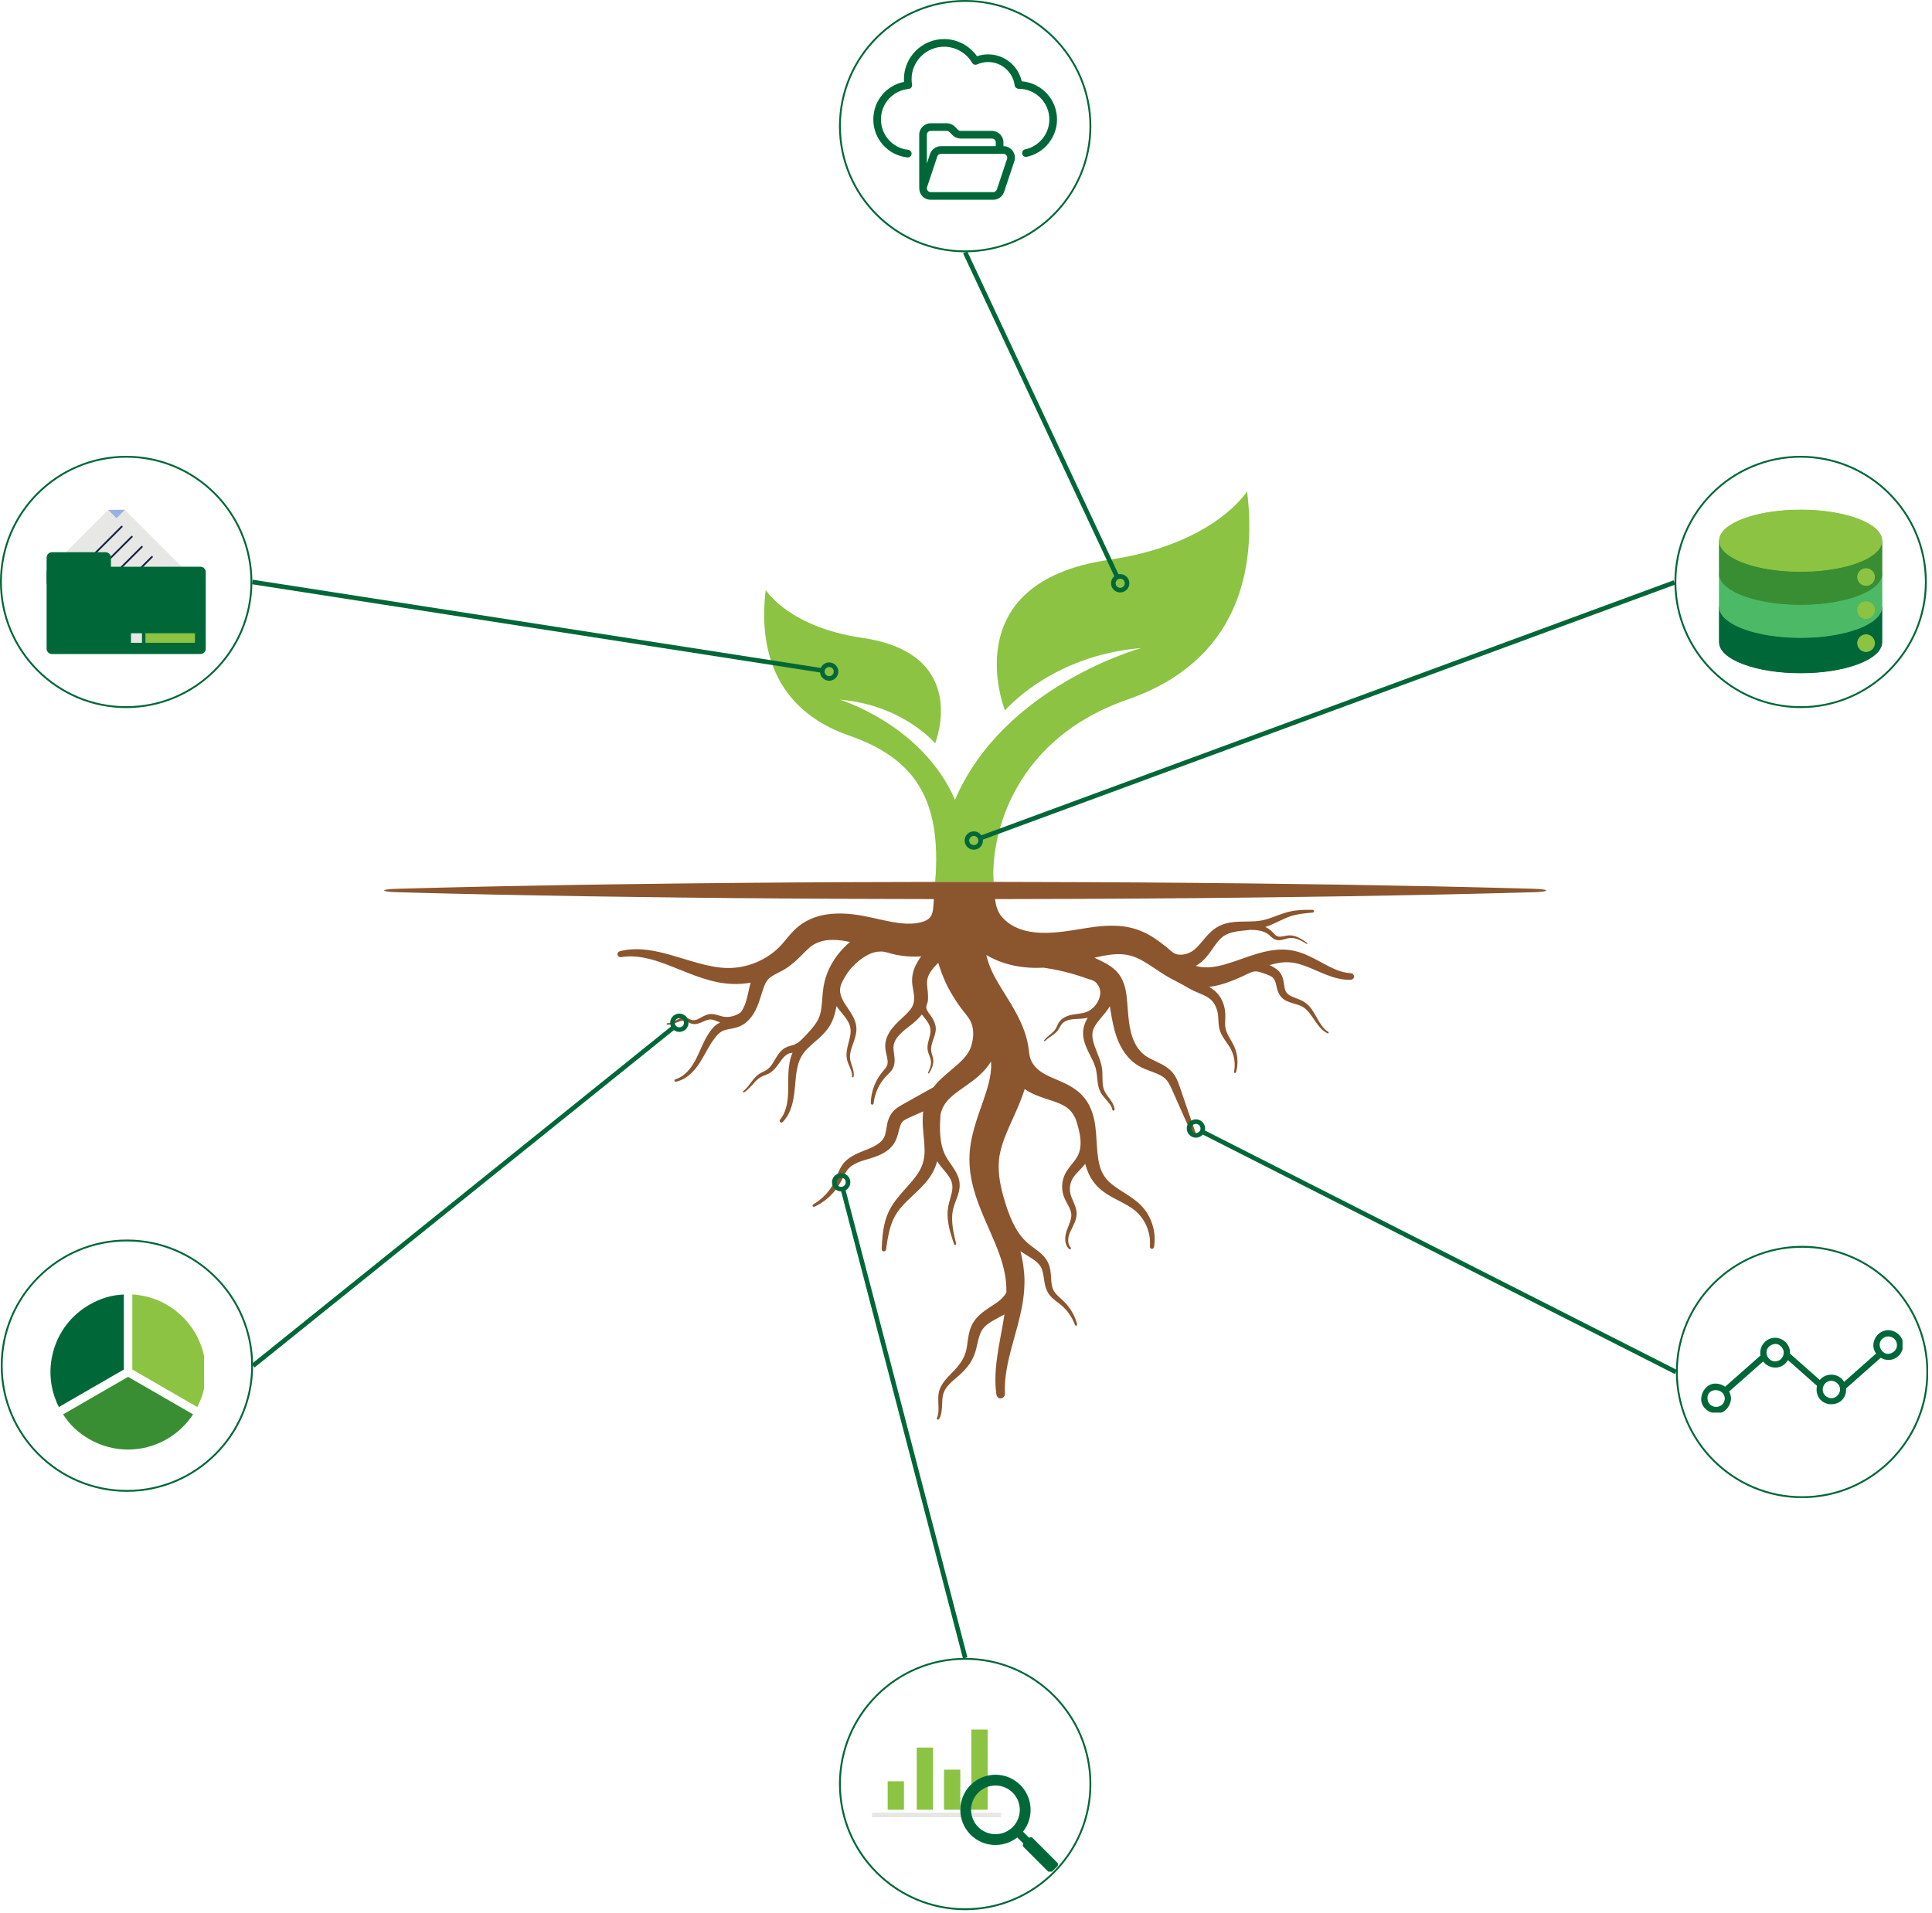 <svg xmlns="http://www.w3.org/2000/svg" xmlns:xlink="http://www.w3.org/1999/xlink" width="421" zoomAndPan="magnify" viewBox="0 0 315.75 312.75" height="417" preserveAspectRatio="xMidYMid meet" version="1.0"><defs><clipPath id="1acd236a53"><path d="M 124 80.219 L 205 80.219 L 205 145 L 124 145 Z M 124 80.219 " clip-rule="nonzero"/></clipPath><clipPath id="6bd5bb9c92"><path d="M 62.086 144 L 253 144 L 253 232.348 L 62.086 232.348 Z M 62.086 144 " clip-rule="nonzero"/></clipPath><clipPath id="c6e5a06c64"><path d="M 8 211.609 L 21 211.609 L 21 231 L 8 231 Z M 8 211.609 " clip-rule="nonzero"/></clipPath><clipPath id="3527737505"><path d="M 21 211.609 L 33.344 211.609 L 33.344 231 L 21 231 Z M 21 211.609 " clip-rule="nonzero"/></clipPath><clipPath id="2d8a2a5ba5"><path d="M 8 83.309 L 33 83.309 L 33 107 L 8 107 Z M 8 83.309 " clip-rule="nonzero"/></clipPath><clipPath id="b8ba6c62f6"><path d="M 17 83.309 L 21 83.309 L 21 85 L 17 85 Z M 17 83.309 " clip-rule="nonzero"/></clipPath><clipPath id="bcf8653a0b"><path d="M 8 83.309 L 25 83.309 L 25 98 L 8 98 Z M 8 83.309 " clip-rule="nonzero"/></clipPath><clipPath id="50135e6593"><path d="M 9 83.309 L 26 83.309 L 26 100 L 9 100 Z M 9 83.309 " clip-rule="nonzero"/></clipPath><clipPath id="b00a781fc4"><path d="M 16 90 L 33.848 90 L 33.848 107 L 16 107 Z M 16 90 " clip-rule="nonzero"/></clipPath><clipPath id="40c01b1cf8"><path d="M 7.617 92 L 33.848 92 L 33.848 107 L 7.617 107 Z M 7.617 92 " clip-rule="nonzero"/></clipPath><clipPath id="1a44fec43e"><path d="M 7.617 90 L 19 90 L 19 97 L 7.617 97 Z M 7.617 90 " clip-rule="nonzero"/></clipPath><clipPath id="1df3bf19ca"><path d="M 280.941 99 L 307.918 99 L 307.918 110.289 L 280.941 110.289 Z M 280.941 99 " clip-rule="nonzero"/></clipPath><clipPath id="72c8ba88fc"><path d="M 280.941 93 L 307.918 93 L 307.918 105 L 280.941 105 Z M 280.941 93 " clip-rule="nonzero"/></clipPath><clipPath id="53f525a3fd"><path d="M 280.941 88 L 307.918 88 L 307.918 99 L 280.941 99 Z M 280.941 88 " clip-rule="nonzero"/></clipPath><clipPath id="82b3f945c7"><path d="M 280.941 83.309 L 307.918 83.309 L 307.918 107 L 280.941 107 Z M 280.941 83.309 " clip-rule="nonzero"/></clipPath><clipPath id="0fe74fed00"><path d="M 137.117 0 L 178.336 0 L 178.336 41.219 L 137.117 41.219 Z M 137.117 0 " clip-rule="nonzero"/></clipPath><clipPath id="1f8cf3a5e9"><path d="M 142.727 6.383 L 172.703 6.383 L 172.703 26 L 142.727 26 Z M 142.727 6.383 " clip-rule="nonzero"/></clipPath><clipPath id="1d0869647e"><path d="M 150 20 L 166 20 L 166 32.613 L 150 32.613 Z M 150 20 " clip-rule="nonzero"/></clipPath><clipPath id="a1c64c5876"><path d="M 273.656 74.512 L 314.875 74.512 L 314.875 115.727 L 273.656 115.727 Z M 273.656 74.512 " clip-rule="nonzero"/></clipPath><clipPath id="a2a4bc402a"><path d="M 273.898 203.66 L 315.117 203.66 L 315.117 244.875 L 273.898 244.875 Z M 273.898 203.66 " clip-rule="nonzero"/></clipPath><clipPath id="c2bc85c3e2"><path d="M 278 221 L 289 221 L 289 230.918 L 278 230.918 Z M 278 221 " clip-rule="nonzero"/></clipPath><clipPath id="b97d254d26"><path d="M 306 217.43 L 310.934 217.43 L 310.934 223 L 306 223 Z M 306 217.43 " clip-rule="nonzero"/></clipPath><clipPath id="1f8665c8a5"><path d="M 0.125 202.629 L 41.34 202.629 L 41.34 243.844 L 0.125 243.844 Z M 0.125 202.629 " clip-rule="nonzero"/></clipPath><clipPath id="f8e2b38dbd"><path d="M 0 74.512 L 41.219 74.512 L 41.219 115.727 L 0 115.727 Z M 0 74.512 " clip-rule="nonzero"/></clipPath><clipPath id="2af44684f9"><path d="M 142.488 296 L 164 296 L 164 298 L 142.488 298 Z M 142.488 296 " clip-rule="nonzero"/></clipPath><clipPath id="9b612ca1fa"><path d="M 158 282.73 L 162 282.73 L 162 296 L 158 296 Z M 158 282.73 " clip-rule="nonzero"/></clipPath><clipPath id="e1beaf9d0b"><path d="M 167 300 L 173 300 L 173 305.961 L 167 305.961 Z M 167 300 " clip-rule="nonzero"/></clipPath><clipPath id="ed532d1346"><path d="M 137.117 271.016 L 178.336 271.016 L 178.336 312.23 L 137.117 312.23 Z M 137.117 271.016 " clip-rule="nonzero"/></clipPath></defs><g clip-path="url(#1acd236a53)"><path fill="#8cc342" d="M 162.406 144.172 C 161.91 138.801 164.082 121.375 184.348 114.324 C 202.324 108.07 205.398 93.242 203.816 80.309 C 203.816 80.309 198.527 88.988 181.238 91.512 C 155.805 95.219 164.25 116.145 164.25 116.145 C 164.25 116.145 171.793 107.141 186.516 105.938 C 186.516 105.938 164.055 112.078 156.078 130.742 C 150.742 118.453 137.254 114.375 137.254 114.375 C 147.555 115.215 152.836 121.516 152.836 121.516 C 152.836 121.516 158.746 106.875 140.949 104.277 C 128.848 102.512 125.145 96.438 125.145 96.438 C 124.039 105.488 126.191 115.867 138.773 120.242 C 149.484 123.969 153.945 130.641 152.84 144.172 C 154.789 144.168 155.797 144.168 157.75 144.164 C 160.012 144.168 160.148 144.168 162.406 144.172 " fill-opacity="1" fill-rule="nonzero"/></g><path fill="#7e4d29" d="M 151.691 146.977 C 151.691 146.98 151.691 146.98 151.691 146.98 L 151.715 146.969 L 151.691 146.977 " fill-opacity="1" fill-rule="nonzero"/><g clip-path="url(#6bd5bb9c92)"><path fill="#8b552e" d="M 250.625 145.289 C 247.848 145.215 244.473 145.113 240.602 145.031 C 238.668 144.988 236.609 144.941 234.438 144.891 C 232.27 144.852 229.984 144.809 227.605 144.766 C 225.223 144.719 222.742 144.676 220.176 144.629 C 217.605 144.594 214.953 144.559 212.227 144.52 C 206.766 144.449 201.012 144.367 195.059 144.324 C 192.082 144.301 189.055 144.277 185.992 144.254 C 182.93 144.238 179.828 144.223 176.703 144.207 C 172.652 144.188 168.562 144.18 164.457 144.172 C 162.223 144.168 159.988 144.168 157.75 144.164 C 155.797 144.168 153.844 144.168 151.895 144.172 C 147.504 144.18 143.125 144.188 138.797 144.207 C 135.672 144.227 132.57 144.242 129.508 144.258 C 126.445 144.281 123.418 144.305 120.441 144.328 C 114.488 144.371 108.73 144.457 103.273 144.523 C 100.547 144.562 97.891 144.586 95.324 144.633 C 92.758 144.68 90.277 144.723 87.895 144.766 C 85.512 144.812 83.23 144.855 81.059 144.895 C 78.891 144.945 76.832 144.992 74.895 145.035 C 71.027 145.117 67.652 145.215 64.875 145.293 C 62.094 145.363 62.094 145.777 64.875 145.848 C 67.652 145.926 71.027 146.027 74.895 146.105 C 76.832 146.152 78.891 146.199 81.059 146.246 C 83.23 146.289 85.512 146.332 87.895 146.375 C 90.277 146.418 92.758 146.461 95.324 146.508 C 97.891 146.555 100.547 146.582 103.273 146.617 C 108.73 146.688 114.488 146.77 120.441 146.816 C 123.418 146.836 126.445 146.859 129.508 146.883 C 132.57 146.902 135.672 146.918 138.797 146.934 C 143.066 146.957 147.383 146.965 151.715 146.969 L 152.621 146.969 C 152.59 147.32 152.574 147.648 152.57 147.723 C 152.512 148.379 152.504 149.086 152.191 149.684 C 151.871 150.289 151.16 150.605 150.52 150.766 C 148.402 151.293 146.125 150.805 144.039 150.355 C 143.113 150.152 142.152 149.918 141.074 149.719 C 140.008 149.523 138.898 149.375 137.734 149.34 C 136.57 149.305 135.352 149.379 134.113 149.68 C 132.879 149.988 131.629 150.539 130.578 151.367 C 130.055 151.781 129.617 152.23 129.234 152.656 C 128.852 153.086 128.52 153.5 128.207 153.871 C 128.051 154.059 127.898 154.238 127.75 154.402 C 127.598 154.562 127.445 154.723 127.293 154.883 C 127.129 155.031 126.973 155.188 126.805 155.332 L 126.551 155.547 C 126.465 155.617 126.383 155.688 126.293 155.754 C 124.891 156.84 123.23 157.598 121.543 157.969 C 120.699 158.152 119.844 158.242 119.008 158.238 C 118.168 158.238 117.328 158.137 116.504 157.992 C 114.855 157.691 113.273 157.207 111.797 156.758 C 110.32 156.305 108.93 155.891 107.668 155.613 C 106.402 155.328 105.258 155.191 104.312 155.168 C 103.363 155.152 102.617 155.234 102.117 155.324 C 101.988 155.344 101.879 155.367 101.785 155.391 C 101.688 155.41 101.609 155.426 101.547 155.441 C 101.48 155.457 101.434 155.465 101.398 155.473 C 101.367 155.48 101.352 155.484 101.352 155.484 C 100.605 155.691 100.895 156.582 101.555 156.457 C 101.555 156.457 101.566 156.453 101.598 156.449 C 101.629 156.445 101.672 156.441 101.73 156.434 C 101.789 156.426 101.863 156.418 101.949 156.406 C 102.035 156.395 102.137 156.379 102.25 156.375 C 102.707 156.332 103.379 156.316 104.234 156.406 C 105.086 156.504 106.113 156.711 107.277 157.082 C 108.438 157.445 109.734 157.957 111.168 158.539 C 112.605 159.113 114.184 159.766 115.992 160.258 C 116.895 160.496 117.852 160.703 118.871 160.793 C 119.895 160.891 120.949 160.875 122.008 160.738 C 122.234 160.711 122.461 160.672 122.684 160.633 C 122.578 160.992 122.488 161.359 122.406 161.723 C 122.238 162.441 122.098 163.168 121.883 163.832 C 121.777 164.164 121.648 164.488 121.492 164.797 C 121.367 165.039 121.223 165.27 121.062 165.48 C 120.859 165.625 120.633 165.762 120.379 165.887 C 120.051 166.039 119.68 166.148 119.285 166.207 C 118.895 166.262 118.48 166.254 118.074 166.16 C 117.656 166.07 117.184 165.867 116.609 165.785 C 116.465 165.766 116.312 165.758 116.16 165.762 C 116.008 165.77 115.855 165.797 115.715 165.828 C 115.426 165.902 115.176 166.012 114.949 166.129 C 114.496 166.363 114.109 166.613 113.738 166.723 C 113.551 166.773 113.375 166.793 113.207 166.766 C 113.039 166.738 112.859 166.656 112.664 166.57 C 112.469 166.484 112.242 166.391 112 166.371 C 111.883 166.352 111.77 166.363 111.656 166.367 C 111.551 166.387 111.441 166.398 111.344 166.43 C 110.949 166.539 110.648 166.711 110.383 166.844 C 110.117 166.98 109.891 167.094 109.699 167.16 C 109.605 167.188 109.52 167.219 109.441 167.23 C 109.402 167.238 109.371 167.246 109.336 167.25 C 109.305 167.254 109.277 167.258 109.25 167.258 C 109.145 167.27 109.09 167.258 109.09 167.258 C 108.938 167.25 108.875 167.465 109.066 167.496 C 109.066 167.496 109.133 167.512 109.258 167.508 C 109.285 167.508 109.32 167.512 109.359 167.512 C 109.398 167.504 109.438 167.504 109.484 167.496 C 109.574 167.492 109.672 167.465 109.785 167.441 C 110.004 167.387 110.258 167.289 110.535 167.176 C 110.812 167.062 111.117 166.926 111.445 166.867 C 111.523 166.848 111.605 166.848 111.688 166.84 C 111.766 166.848 111.848 166.844 111.926 166.867 C 112.086 166.891 112.238 166.969 112.418 167.07 C 112.602 167.164 112.805 167.289 113.074 167.359 C 113.34 167.43 113.625 167.426 113.891 167.371 C 114.414 167.266 114.855 167.02 115.281 166.848 C 115.492 166.766 115.695 166.695 115.887 166.668 C 115.984 166.652 116.074 166.648 116.168 166.648 C 116.262 166.656 116.355 166.672 116.453 166.691 C 116.828 166.773 117.223 166.973 117.695 167.137 C 117.547 167.211 117.398 167.293 117.258 167.387 C 117.039 167.531 116.848 167.691 116.676 167.867 C 116.332 168.207 116.074 168.57 115.832 168.926 C 115.594 169.289 115.387 169.656 115.199 170.02 C 114.824 170.746 114.527 171.449 114.234 172.102 C 113.938 172.75 113.652 173.352 113.332 173.863 C 112.707 174.902 111.969 175.609 111.379 175.973 C 111.086 176.16 110.836 176.273 110.66 176.34 C 110.574 176.371 110.508 176.395 110.461 176.41 C 110.414 176.422 110.391 176.43 110.391 176.43 C 110.129 176.504 110.18 176.879 110.488 176.82 C 110.488 176.82 110.516 176.816 110.57 176.809 C 110.621 176.797 110.699 176.773 110.797 176.746 C 110.996 176.691 111.285 176.586 111.629 176.414 C 112.32 176.062 113.199 175.352 113.969 174.293 C 114.363 173.77 114.719 173.16 115.074 172.527 C 115.434 171.895 115.789 171.227 116.191 170.586 C 116.395 170.266 116.609 169.953 116.844 169.656 C 117.078 169.363 117.332 169.074 117.594 168.859 C 117.727 168.75 117.859 168.656 117.996 168.582 C 118.137 168.512 118.281 168.449 118.445 168.398 C 118.773 168.293 119.156 168.227 119.582 168.145 C 120.004 168.062 120.48 167.965 120.961 167.746 C 121.441 167.527 121.875 167.223 122.23 166.871 C 122.59 166.523 122.887 166.137 123.137 165.742 C 123.383 165.348 123.582 164.941 123.754 164.539 C 124.094 163.73 124.305 162.973 124.523 162.305 C 124.82 161.406 125.066 160.422 125.844 159.812 C 126.664 159.164 127.703 158.844 128.555 158.242 L 128.91 157.996 C 129.145 157.824 129.367 157.641 129.598 157.461 C 129.816 157.273 130.035 157.082 130.254 156.887 C 130.465 156.688 130.66 156.492 130.855 156.305 C 131.609 155.539 132.254 154.871 132.871 154.48 C 133.488 154.086 134.188 153.848 134.957 153.723 C 135.73 153.613 136.574 153.625 137.43 153.727 C 137.926 153.785 138.426 153.875 138.93 153.988 C 138.43 154.398 137.941 154.863 137.48 155.383 C 136.691 156.266 135.984 157.316 135.449 158.496 C 135.18 159.086 134.957 159.707 134.789 160.355 C 134.707 160.68 134.641 161.012 134.586 161.34 C 134.535 161.664 134.492 161.984 134.465 162.301 C 134.344 163.555 134.32 164.707 134.062 165.699 C 133.93 166.191 133.754 166.625 133.48 167.051 C 132.82 168.109 131.859 169.094 130.973 169.965 C 130.617 170.316 130.203 170.633 129.727 170.797 C 129.234 170.961 128.715 171.039 128.27 171.32 C 128.234 171.34 128.199 171.359 128.168 171.379 L 128.074 171.449 C 128.012 171.496 127.949 171.543 127.887 171.59 C 127.777 171.691 127.656 171.789 127.562 171.902 C 127.359 172.117 127.199 172.348 127.043 172.574 C 126.742 173.031 126.504 173.484 126.238 173.887 C 125.973 174.285 125.688 174.633 125.34 174.863 C 124.988 175.102 124.535 175.262 124.125 175.523 C 123.715 175.789 123.406 176.117 123.148 176.422 C 122.895 176.727 122.688 177.016 122.5 177.262 C 122.312 177.512 122.145 177.719 121.996 177.879 C 121.848 178.043 121.723 178.156 121.637 178.23 C 121.59 178.273 121.555 178.301 121.531 178.316 C 121.508 178.336 121.496 178.344 121.496 178.344 C 121.359 178.445 121.477 178.648 121.637 178.547 C 121.637 178.547 121.652 178.539 121.68 178.523 C 121.707 178.504 121.746 178.477 121.797 178.441 C 121.898 178.367 122.043 178.258 122.215 178.098 C 122.387 177.941 122.582 177.742 122.793 177.508 C 123.008 177.273 123.238 177.004 123.5 176.734 C 123.766 176.473 124.066 176.211 124.418 176.027 C 124.77 175.836 125.223 175.723 125.703 175.465 C 126.188 175.203 126.578 174.789 126.91 174.375 C 127.242 173.953 127.523 173.52 127.824 173.137 C 127.977 172.953 128.129 172.773 128.293 172.629 C 128.371 172.551 128.457 172.496 128.539 172.434 L 128.668 172.352 L 128.73 172.316 C 128.754 172.305 128.777 172.293 128.797 172.285 C 129.004 172.176 129.25 172.125 129.531 172.082 C 129.43 172.309 129.344 172.543 129.273 172.77 C 129.09 173.352 128.988 173.922 128.926 174.473 C 128.805 175.57 128.824 176.57 128.824 177.477 C 128.828 178.379 128.801 179.184 128.703 179.887 C 128.613 180.594 128.453 181.184 128.277 181.648 C 128.098 182.121 127.895 182.453 127.75 182.676 C 127.672 182.785 127.613 182.867 127.57 182.922 C 127.531 182.977 127.504 183 127.504 183 C 127.25 183.293 127.605 183.715 127.938 183.395 C 127.938 183.395 127.969 183.367 128.02 183.309 C 128.07 183.25 128.148 183.164 128.246 183.051 C 128.434 182.812 128.699 182.449 128.941 181.945 C 129.188 181.438 129.422 180.797 129.582 180.047 C 129.754 179.297 129.855 178.438 129.934 177.523 C 130.012 176.617 130.082 175.645 130.277 174.684 C 130.375 174.203 130.504 173.727 130.691 173.277 C 130.879 172.828 131.117 172.414 131.426 172.023 C 132.043 171.234 132.926 170.543 133.852 169.711 C 134.312 169.289 134.785 168.828 135.211 168.27 C 135.422 167.988 135.621 167.688 135.793 167.363 C 135.969 167.043 136.102 166.711 136.227 166.379 C 136.453 165.734 136.602 165.086 136.711 164.473 C 136.855 164.676 137.004 164.875 137.156 165.07 C 137.488 165.484 137.828 165.883 138.133 166.293 C 138.434 166.703 138.707 167.125 138.855 167.57 C 139.012 168.016 139.055 168.48 138.996 168.977 C 138.938 169.473 138.805 169.973 138.676 170.473 C 138.547 170.973 138.422 171.477 138.371 171.977 C 138.363 172.039 138.359 172.102 138.352 172.16 C 138.352 172.227 138.348 172.285 138.348 172.348 C 138.34 172.473 138.348 172.594 138.355 172.715 C 138.359 172.832 138.383 172.949 138.398 173.066 C 138.414 173.184 138.445 173.293 138.473 173.398 C 138.598 173.82 138.762 174.168 138.891 174.473 C 139.023 174.777 139.121 175.039 139.18 175.262 C 139.238 175.48 139.25 175.656 139.25 175.777 C 139.25 175.836 139.25 175.879 139.246 175.91 C 139.246 175.941 139.242 175.957 139.242 175.957 C 139.223 176.129 139.457 176.203 139.504 175.996 C 139.504 175.996 139.508 175.977 139.516 175.945 C 139.52 175.91 139.523 175.855 139.531 175.785 C 139.543 175.648 139.547 175.445 139.5 175.195 C 139.461 174.945 139.379 174.652 139.27 174.332 C 139.164 174.012 139.039 173.656 138.961 173.281 C 138.895 172.906 138.895 172.496 138.984 172.062 C 139.066 171.629 139.219 171.172 139.391 170.691 C 139.562 170.207 139.75 169.691 139.871 169.117 C 139.898 168.973 139.922 168.828 139.941 168.676 C 139.949 168.523 139.973 168.371 139.965 168.215 L 139.957 167.98 L 139.93 167.742 C 139.918 167.586 139.875 167.434 139.844 167.281 C 139.691 166.668 139.398 166.129 139.105 165.641 C 138.809 165.156 138.492 164.715 138.219 164.301 C 137.781 163.637 137.395 162.918 137.301 162.117 C 137.207 161.273 137.633 160.5 138.035 159.789 C 138.516 158.934 139.117 158.191 139.773 157.578 C 140.422 156.961 141.125 156.477 141.801 156.105 C 142.469 155.738 143.227 155.539 143.988 155.543 C 144.801 155.551 145.496 155.891 146.277 156.043 C 147.133 156.211 147.996 156.336 148.867 156.367 C 149.414 156.387 149.965 156.383 150.516 156.336 C 150.531 156.332 150.543 156.332 150.559 156.328 C 150.371 156.582 150.188 156.852 150.008 157.148 C 149.766 157.551 149.539 158.004 149.367 158.508 C 149.195 159.016 149.074 159.578 149.062 160.168 C 149.055 160.758 149.145 161.289 149.234 161.758 C 149.375 162.484 149.48 163.254 149.305 163.984 C 149.102 164.809 148.488 165.402 147.906 165.977 C 147.57 166.305 147.207 166.625 146.832 166.984 C 146.465 167.344 146.102 167.727 145.77 168.152 C 145.438 168.578 145.145 169.059 144.938 169.586 C 144.734 170.113 144.645 170.711 144.684 171.262 C 144.727 171.805 144.852 172.266 144.941 172.684 C 144.984 172.891 145.023 173.09 145.047 173.273 C 145.07 173.461 145.074 173.633 145.059 173.789 C 145.055 173.871 145.035 173.941 145.023 174.016 C 144.996 174.086 144.98 174.16 144.949 174.227 C 144.891 174.363 144.801 174.5 144.695 174.641 C 144.59 174.781 144.465 174.926 144.336 175.074 C 144.207 175.223 144.082 175.383 143.965 175.535 C 143.496 176.164 143.164 176.797 142.926 177.375 C 142.688 177.953 142.551 178.484 142.465 178.922 C 142.418 179.137 142.395 179.336 142.371 179.508 C 142.355 179.68 142.336 179.824 142.328 179.945 C 142.324 180.062 142.32 180.156 142.316 180.215 C 142.316 180.277 142.316 180.309 142.316 180.309 C 142.312 180.668 142.754 180.664 142.785 180.336 C 142.785 180.336 142.789 180.309 142.797 180.25 C 142.805 180.195 142.816 180.109 142.832 179.996 C 142.844 179.887 142.875 179.754 142.902 179.594 C 142.941 179.438 142.977 179.258 143.039 179.059 C 143.152 178.66 143.324 178.188 143.586 177.676 C 143.848 177.168 144.199 176.625 144.66 176.105 C 144.781 175.977 144.898 175.852 145.031 175.723 C 145.164 175.59 145.312 175.449 145.461 175.285 C 145.609 175.121 145.762 174.934 145.891 174.707 C 145.953 174.59 146 174.465 146.051 174.344 C 146.09 174.215 146.133 174.086 146.152 173.957 C 146.203 173.699 146.215 173.438 146.207 173.191 C 146.199 172.945 146.172 172.707 146.145 172.48 C 146.086 172.023 146.016 171.594 146.023 171.215 C 146.031 170.844 146.117 170.5 146.285 170.156 C 146.457 169.816 146.695 169.484 146.984 169.172 C 147.277 168.855 147.613 168.559 147.973 168.266 C 148.328 167.977 148.73 167.68 149.129 167.352 C 149.527 167.02 149.934 166.668 150.309 166.25 C 150.426 166.113 150.543 165.973 150.656 165.828 C 151.234 166.605 151.988 167.297 152.066 168.324 C 152.152 169.422 151.441 170.48 151.594 171.57 C 151.684 172.215 152.066 172.793 152.141 173.441 C 152.211 174.062 151.988 174.68 151.715 175.246 C 151.676 175.332 151.66 175.469 151.754 175.484 C 151.812 175.488 151.855 175.434 151.883 175.383 C 152.281 174.711 152.621 173.949 152.52 173.176 C 152.461 172.719 152.254 172.293 152.191 171.836 C 152.016 170.566 152.984 169.375 152.938 168.09 C 152.914 167.465 152.648 166.875 152.324 166.344 C 152.105 165.984 151.809 165.676 151.605 165.305 C 151.484 165.09 151.363 164.809 151.383 164.562 C 151.398 164.32 151.539 164.09 151.598 163.855 C 151.664 163.574 151.664 163.234 151.668 162.945 C 151.668 162.359 151.598 161.848 151.551 161.41 C 151.504 160.969 151.488 160.598 151.52 160.297 C 151.559 160 151.645 159.711 151.773 159.43 C 152.027 158.863 152.441 158.332 152.883 157.859 C 152.996 157.742 153.109 157.629 153.223 157.516 C 153.262 157.473 153.305 157.434 153.348 157.395 C 153.672 158.508 154.086 159.625 154.602 160.73 C 154.688 160.902 154.773 161.074 154.859 161.246 L 154.988 161.504 L 155.129 161.762 C 155.219 161.93 155.316 162.102 155.41 162.273 C 155.504 162.434 155.605 162.598 155.703 162.758 C 155.801 162.918 155.898 163.086 156 163.238 C 156.102 163.395 156.203 163.551 156.305 163.703 L 156.457 163.938 L 156.609 164.16 C 156.715 164.309 156.816 164.457 156.918 164.605 C 157.473 165.391 158.254 166.164 158.656 167.035 C 159.305 168.426 159.102 170.238 158.492 171.602 C 158.395 171.816 158.273 172.012 158.133 172.223 L 158.027 172.383 L 157.906 172.535 L 157.785 172.691 C 157.746 172.746 157.703 172.801 157.656 172.852 C 157.562 172.961 157.465 173.066 157.371 173.172 C 157.266 173.277 157.16 173.387 157.051 173.492 C 156.949 173.602 156.824 173.707 156.711 173.816 L 156.535 173.98 L 156.348 174.145 C 155.848 174.586 155.293 175.039 154.711 175.539 C 154.133 176.043 153.527 176.59 152.953 177.238 C 152.812 177.398 152.672 177.566 152.535 177.742 C 151.832 178.133 150.738 178.746 149.395 179.496 C 148.789 179.836 148.137 180.199 147.445 180.586 C 147.082 180.797 146.652 181.039 146.223 181.426 C 146.113 181.523 146.008 181.633 145.906 181.746 C 145.805 181.863 145.715 181.988 145.629 182.117 C 145.461 182.371 145.324 182.645 145.23 182.906 C 145.031 183.438 144.953 183.93 144.879 184.371 C 144.805 184.812 144.742 185.211 144.641 185.539 C 144.59 185.707 144.523 185.844 144.453 185.988 C 144.371 186.125 144.285 186.266 144.172 186.395 C 143.953 186.66 143.656 186.898 143.32 187.113 C 142.988 187.332 142.609 187.516 142.215 187.691 C 142.016 187.777 141.816 187.859 141.609 187.941 C 141.395 188.027 141.184 188.109 140.973 188.195 C 140.117 188.539 139.223 188.93 138.465 189.562 C 138.277 189.719 138.102 189.895 137.938 190.074 C 137.781 190.262 137.633 190.457 137.512 190.656 C 137.266 191.059 137.094 191.457 136.941 191.832 C 136.793 192.207 136.664 192.562 136.52 192.883 C 136.379 193.203 136.215 193.504 136.051 193.789 C 135.711 194.348 135.34 194.832 134.973 195.227 C 134.605 195.625 134.25 195.938 133.945 196.176 C 133.637 196.414 133.383 196.59 133.203 196.699 C 133.027 196.812 132.93 196.863 132.93 196.863 C 132.66 197.016 132.832 197.395 133.133 197.254 C 133.133 197.254 133.242 197.211 133.438 197.105 C 133.637 197.008 133.918 196.848 134.266 196.625 C 134.613 196.398 135.02 196.098 135.449 195.707 C 135.879 195.32 136.328 194.836 136.754 194.254 C 136.961 193.957 137.168 193.641 137.355 193.297 C 137.547 192.957 137.711 192.602 137.887 192.258 C 138.059 191.918 138.242 191.582 138.457 191.293 C 138.672 191.008 138.926 190.766 139.23 190.551 C 139.84 190.125 140.621 189.848 141.465 189.59 C 141.68 189.527 141.895 189.465 142.113 189.398 C 142.332 189.336 142.562 189.262 142.793 189.184 C 143.25 189.027 143.715 188.848 144.176 188.605 C 144.637 188.363 145.094 188.066 145.504 187.664 C 145.711 187.469 145.895 187.234 146.062 186.996 C 146.223 186.75 146.371 186.484 146.473 186.227 C 146.688 185.707 146.797 185.223 146.91 184.797 C 147.016 184.375 147.121 184.008 147.254 183.742 C 147.316 183.605 147.391 183.5 147.461 183.41 C 147.5 183.367 147.535 183.324 147.574 183.289 C 147.617 183.25 147.66 183.215 147.711 183.176 C 147.914 183.023 148.203 182.879 148.539 182.73 C 149.258 182.406 149.934 182.102 150.562 181.82 C 150.672 181.77 150.777 181.719 150.887 181.672 C 150.863 181.844 150.844 182.012 150.832 182.18 C 150.762 183.051 150.801 183.879 150.863 184.656 C 150.926 185.434 151.008 186.172 151.059 186.879 C 151.105 187.586 151.133 188.266 151.066 188.895 C 151.004 189.527 150.863 190.105 150.629 190.664 L 150.539 190.875 C 150.508 190.945 150.48 191.016 150.438 191.082 C 150.367 191.219 150.293 191.352 150.219 191.488 C 150.133 191.621 150.051 191.754 149.969 191.883 C 149.883 192.016 149.785 192.145 149.695 192.273 C 149.32 192.785 148.902 193.273 148.48 193.754 C 148.055 194.234 147.625 194.707 147.215 195.18 C 147.113 195.301 147.012 195.422 146.914 195.543 C 146.812 195.656 146.715 195.781 146.621 195.902 C 146.527 196.023 146.434 196.141 146.34 196.266 C 146.254 196.391 146.164 196.512 146.078 196.637 C 145.988 196.754 145.91 196.883 145.832 197.008 C 145.754 197.137 145.672 197.254 145.602 197.383 C 145.465 197.641 145.32 197.887 145.207 198.141 C 144.977 198.648 144.805 199.141 144.676 199.609 C 144.418 200.543 144.312 201.367 144.238 202.039 C 144.172 202.711 144.145 203.234 144.125 203.594 C 144.105 203.949 144.098 204.137 144.098 204.137 C 144.074 204.668 144.754 204.727 144.824 204.203 C 144.824 204.203 144.848 204.016 144.895 203.668 C 144.945 203.316 145.02 202.809 145.137 202.172 C 145.395 200.91 145.801 199.082 147.184 197.469 C 147.27 197.367 147.359 197.266 147.449 197.16 C 147.539 197.059 147.637 196.957 147.73 196.852 C 147.828 196.75 147.926 196.645 148.027 196.543 C 148.133 196.441 148.234 196.336 148.34 196.234 C 148.766 195.816 149.227 195.391 149.703 194.938 C 150.184 194.484 150.676 193.996 151.16 193.449 C 151.277 193.309 151.398 193.172 151.516 193.023 C 151.633 192.871 151.746 192.723 151.863 192.57 C 151.969 192.406 152.078 192.246 152.188 192.082 C 152.242 192 152.289 191.914 152.34 191.824 L 152.484 191.562 C 152.773 191.023 152.996 190.43 153.156 189.824 C 153.383 190.176 153.633 190.512 153.883 190.812 C 154.348 191.379 154.812 191.895 155.148 192.438 C 155.316 192.707 155.453 192.98 155.539 193.258 C 155.625 193.535 155.664 193.82 155.656 194.125 C 155.645 194.73 155.453 195.375 155.27 196.027 C 155.176 196.355 155.082 196.688 155.012 197.027 C 154.941 197.367 154.902 197.707 154.875 198.031 C 154.836 198.688 154.887 199.301 154.969 199.852 C 155.137 200.957 155.418 201.828 155.609 202.434 C 155.805 203.035 155.926 203.375 155.926 203.375 C 156.008 203.617 156.316 203.523 156.258 203.277 C 156.258 203.277 156.168 202.93 156.027 202.316 C 155.891 201.707 155.695 200.828 155.625 199.781 C 155.594 199.258 155.598 198.691 155.684 198.117 C 155.734 197.828 155.793 197.535 155.883 197.246 C 155.969 196.953 156.082 196.652 156.203 196.336 C 156.434 195.711 156.723 195.027 156.816 194.211 C 156.867 193.805 156.848 193.367 156.758 192.949 C 156.668 192.531 156.512 192.141 156.328 191.777 C 155.961 191.059 155.5 190.461 155.117 189.891 C 154.723 189.32 154.434 188.797 154.219 188.227 C 153.785 187.094 153.668 185.922 153.633 184.906 C 153.602 183.887 153.656 183.012 153.695 182.395 C 153.699 182.316 153.707 182.242 153.711 182.176 C 153.957 181.07 154.457 180.242 155.297 179.457 C 155.75 179.027 156.277 178.621 156.836 178.215 C 157.398 177.809 158 177.402 158.602 176.957 L 158.828 176.789 L 159.059 176.613 C 159.211 176.496 159.359 176.387 159.512 176.254 C 159.66 176.125 159.809 176 159.957 175.875 C 160.105 175.738 160.254 175.598 160.398 175.461 C 160.473 175.395 160.543 175.324 160.613 175.246 C 160.684 175.172 160.754 175.098 160.824 175.02 C 160.895 174.945 160.961 174.871 161.031 174.797 C 161.098 174.715 161.164 174.633 161.227 174.551 C 161.488 174.23 161.742 173.887 161.953 173.527 C 161.953 173.523 161.957 173.52 161.957 173.52 C 161.965 173.605 161.973 173.695 161.977 173.785 C 162.035 174.809 161.871 175.961 161.547 177.207 C 161.227 178.453 160.75 179.781 160.262 181.184 C 159.77 182.586 159.258 184.074 158.895 185.684 C 158.711 186.488 158.57 187.324 158.492 188.18 C 158.418 189.039 158.418 189.906 158.484 190.742 C 158.547 191.582 158.672 192.402 158.84 193.188 C 159.012 193.973 159.223 194.73 159.457 195.461 C 159.688 196.191 159.949 196.891 160.219 197.57 C 160.484 198.25 160.766 198.91 161.043 199.551 C 161.598 200.832 162.148 202.051 162.637 203.238 C 163.125 204.422 163.551 205.57 163.863 206.695 C 164.016 207.258 164.152 207.812 164.242 208.359 C 164.27 208.496 164.293 208.637 164.312 208.77 C 164.332 208.906 164.352 209.043 164.367 209.18 C 164.395 209.449 164.43 209.719 164.441 209.988 C 164.473 210.414 164.48 210.844 164.477 211.27 C 164.445 211.324 164.414 211.383 164.379 211.441 C 164.188 211.758 163.895 212.121 163.5 212.469 C 163.402 212.559 163.297 212.641 163.188 212.727 C 163.133 212.77 163.078 212.812 163.023 212.852 C 162.961 212.898 162.895 212.941 162.832 212.988 C 162.57 213.168 162.285 213.352 161.98 213.551 C 161.375 213.949 160.68 214.395 160.016 215.023 C 159.684 215.34 159.363 215.703 159.098 216.129 C 158.828 216.551 158.633 217.016 158.5 217.469 C 158.23 218.383 158.168 219.25 158.039 220.035 C 157.977 220.43 157.902 220.805 157.797 221.152 C 157.688 221.5 157.539 221.836 157.359 222.164 C 156.996 222.82 156.516 223.422 156 223.973 C 155.48 224.527 154.91 225.062 154.43 225.66 C 154.191 225.957 153.977 226.273 153.805 226.605 C 153.629 226.938 153.504 227.285 153.434 227.629 C 153.363 227.969 153.34 228.293 153.336 228.594 C 153.332 228.891 153.344 229.172 153.355 229.426 C 153.383 229.938 153.398 230.367 153.375 230.715 C 153.355 231.066 153.285 231.32 153.234 231.496 C 153.203 231.582 153.18 231.645 153.164 231.691 C 153.145 231.734 153.133 231.754 153.133 231.754 C 153.016 231.988 153.32 232.219 153.492 231.938 C 153.492 231.938 153.508 231.914 153.531 231.867 C 153.555 231.816 153.59 231.742 153.637 231.648 C 153.715 231.453 153.82 231.156 153.875 230.773 C 153.938 230.391 153.957 229.934 153.977 229.426 C 153.984 229.172 153.996 228.902 154.027 228.633 C 154.051 228.359 154.098 228.082 154.18 227.816 C 154.336 227.281 154.676 226.766 155.145 226.277 C 155.609 225.789 156.191 225.332 156.797 224.789 C 157.398 224.246 158.004 223.625 158.508 222.875 C 158.762 222.5 158.984 222.09 159.164 221.656 C 159.344 221.219 159.469 220.777 159.574 220.352 C 159.785 219.5 159.93 218.695 160.191 218.043 C 160.32 217.715 160.477 217.438 160.664 217.191 C 160.852 216.945 161.078 216.723 161.336 216.52 C 161.852 216.109 162.473 215.773 163.098 215.438 C 163.414 215.273 163.734 215.102 164.047 214.922 C 164.086 214.902 164.121 214.879 164.16 214.859 C 163.941 216.332 163.664 217.727 163.43 219.016 C 163.102 220.789 162.863 222.371 162.754 223.695 C 162.699 224.359 162.684 224.953 162.676 225.473 C 162.68 225.734 162.68 225.973 162.688 226.195 C 162.699 226.414 162.707 226.613 162.719 226.797 C 162.75 227.152 162.77 227.43 162.797 227.613 C 162.816 227.797 162.832 227.891 162.832 227.891 C 162.863 228.16 162.984 228.348 163.129 228.465 C 163.273 228.578 163.453 228.617 163.621 228.59 C 163.961 228.539 164.262 228.246 164.238 227.762 C 164.238 227.762 164.234 227.676 164.227 227.504 C 164.215 227.336 164.223 227.086 164.219 226.754 C 164.227 226.59 164.234 226.41 164.242 226.207 C 164.254 226.004 164.27 225.785 164.289 225.547 C 164.336 225.07 164.402 224.523 164.508 223.91 C 164.711 222.688 165.066 221.211 165.543 219.5 C 166.008 217.785 166.598 215.832 167.031 213.57 C 167.234 212.441 167.402 211.227 167.426 209.938 C 167.441 209.617 167.43 209.285 167.426 208.957 C 167.418 208.793 167.41 208.625 167.402 208.461 C 167.395 208.293 167.379 208.125 167.363 207.961 C 167.309 207.293 167.207 206.629 167.086 205.961 C 166.996 205.473 166.891 204.992 166.773 204.512 C 166.848 204.566 166.926 204.625 167 204.68 C 167.176 204.801 167.348 204.91 167.52 205.02 C 168.203 205.453 168.871 205.824 169.391 206.27 C 169.652 206.492 169.867 206.734 170.035 206.996 C 170.203 207.258 170.32 207.559 170.406 207.895 C 170.582 208.57 170.625 209.355 170.816 210.148 C 170.914 210.543 171.055 210.941 171.266 211.305 C 171.477 211.672 171.75 211.969 172.02 212.219 C 172.562 212.715 173.105 213.062 173.527 213.434 C 174.387 214.18 174.926 215 175.238 215.594 C 175.395 215.891 175.5 216.137 175.566 216.301 C 175.602 216.387 175.625 216.453 175.645 216.496 C 175.66 216.539 175.668 216.562 175.668 216.562 C 175.754 216.816 176.102 216.727 176.031 216.449 C 176.031 216.449 176.023 216.426 176.012 216.379 C 176 216.332 175.98 216.262 175.953 216.168 C 175.895 215.984 175.809 215.719 175.668 215.391 C 175.395 214.73 174.902 213.809 174.031 212.906 C 173.594 212.453 173.078 212.051 172.652 211.586 C 172.445 211.352 172.258 211.109 172.137 210.836 C 172.008 210.57 171.926 210.262 171.879 209.93 C 171.77 209.262 171.797 208.496 171.66 207.637 C 171.59 207.211 171.465 206.75 171.242 206.32 C 171.027 205.895 170.734 205.512 170.414 205.191 C 169.777 204.547 169.078 204.086 168.484 203.629 C 168.332 203.516 168.191 203.402 168.055 203.289 C 167.918 203.176 167.797 203.055 167.668 202.938 C 167.418 202.699 167.188 202.453 166.973 202.188 C 166.547 201.668 166.191 201.113 165.883 200.559 C 165.578 200.008 165.328 199.453 165.113 198.93 C 164.898 198.414 164.719 197.926 164.566 197.484 C 164.426 197.059 164.293 196.629 164.164 196.199 C 163.973 195.559 163.797 194.922 163.656 194.289 C 163.512 193.656 163.398 193.027 163.316 192.402 C 163.242 191.781 163.207 191.168 163.215 190.562 C 163.223 189.961 163.273 189.371 163.379 188.789 C 163.484 188.207 163.641 187.609 163.832 187.004 C 164.223 185.789 164.77 184.535 165.367 183.215 C 165.961 181.895 166.605 180.508 167.156 178.961 C 167.266 178.66 167.367 178.348 167.465 178.031 C 167.75 178.23 168.059 178.398 168.371 178.578 C 168.527 178.66 168.688 178.734 168.848 178.812 C 169.008 178.887 169.168 178.953 169.328 179.023 C 170.609 179.555 171.871 179.871 172.934 180.305 C 173.465 180.52 173.945 180.762 174.348 181.051 C 174.453 181.121 174.539 181.207 174.637 181.281 C 174.73 181.359 174.812 181.449 174.902 181.535 C 175.066 181.723 175.234 181.914 175.371 182.137 C 175.547 182.402 175.699 182.703 175.836 183.027 C 175.863 183.113 175.895 183.207 175.926 183.312 C 176.02 183.605 176.129 183.965 176.234 184.371 C 176.344 184.781 176.445 185.238 176.516 185.73 C 176.66 186.715 176.668 187.855 176.168 188.875 C 175.938 189.383 175.516 189.883 175.043 190.469 C 174.812 190.758 174.566 191.074 174.344 191.426 C 174.121 191.777 173.926 192.184 173.801 192.594 C 173.543 193.422 173.52 194.301 173.719 195.113 C 173.816 195.52 173.977 195.906 174.148 196.238 C 174.316 196.578 174.492 196.883 174.645 197.176 C 174.953 197.766 175.137 198.293 175.082 198.836 C 175.035 199.383 174.812 199.926 174.613 200.438 C 174.508 200.691 174.41 200.945 174.324 201.195 C 174.238 201.449 174.176 201.699 174.141 201.938 C 174.066 202.414 174.082 202.844 174.168 203.191 C 174.25 203.539 174.398 203.793 174.52 203.941 C 174.574 204.023 174.633 204.074 174.668 204.109 C 174.703 204.145 174.723 204.164 174.723 204.164 C 174.961 204.348 175.125 204.055 174.969 203.906 C 174.969 203.906 174.953 203.891 174.93 203.859 C 174.906 203.828 174.863 203.789 174.828 203.723 C 174.742 203.598 174.645 203.391 174.605 203.102 C 174.559 202.816 174.574 202.449 174.672 202.043 C 174.723 201.84 174.797 201.629 174.891 201.414 C 174.988 201.191 175.105 200.961 175.23 200.715 C 175.355 200.465 175.484 200.203 175.609 199.91 C 175.73 199.621 175.844 199.301 175.906 198.945 C 175.938 198.77 175.949 198.578 175.953 198.387 C 175.949 198.199 175.93 198.004 175.895 197.82 C 175.824 197.441 175.695 197.09 175.559 196.754 C 175.277 196.086 174.969 195.477 174.887 194.875 C 174.793 194.266 174.871 193.617 175.105 193.051 C 175.223 192.77 175.371 192.516 175.566 192.262 C 175.758 192.008 175.984 191.758 176.23 191.504 C 176.473 191.25 176.734 190.988 176.992 190.695 C 177.113 190.559 177.234 190.41 177.355 190.254 C 177.52 190.84 177.723 191.422 177.988 191.984 C 178.324 192.684 178.77 193.352 179.301 193.902 C 179.832 194.457 180.422 194.895 181 195.258 C 181.578 195.621 182.148 195.918 182.688 196.199 C 183.77 196.758 184.742 197.262 185.488 197.887 C 185.859 198.191 186.184 198.527 186.461 198.875 C 186.734 199.223 186.957 199.586 187.148 199.938 C 187.516 200.652 187.727 201.332 187.832 201.906 C 187.945 202.48 187.953 202.941 187.953 203.258 C 187.949 203.414 187.945 203.535 187.941 203.613 C 187.941 203.656 187.938 203.688 187.934 203.707 C 187.934 203.727 187.93 203.738 187.93 203.738 C 187.883 204.195 188.508 204.344 188.605 203.824 C 188.605 203.824 188.609 203.812 188.613 203.793 C 188.617 203.77 188.625 203.734 188.629 203.691 C 188.641 203.602 188.656 203.469 188.68 203.297 C 188.703 202.949 188.738 202.438 188.676 201.785 C 188.609 201.137 188.441 200.352 188.094 199.5 C 187.914 199.078 187.691 198.637 187.406 198.199 C 187.117 197.766 186.77 197.328 186.355 196.926 C 185.535 196.113 184.504 195.469 183.484 194.82 C 182.465 194.176 181.438 193.504 180.742 192.625 C 180.395 192.195 180.125 191.699 179.914 191.152 C 179.711 190.602 179.57 190 179.473 189.367 C 179.277 188.098 179.25 186.719 179.129 185.254 C 179.066 184.52 178.984 183.766 178.812 182.984 C 178.645 182.211 178.395 181.41 177.988 180.645 C 177.793 180.258 177.543 179.891 177.281 179.539 C 177.141 179.371 177 179.199 176.848 179.043 C 176.691 178.887 176.539 178.723 176.375 178.586 C 175.723 178.016 175.02 177.59 174.352 177.25 C 173.68 176.906 173.043 176.641 172.461 176.391 C 171.875 176.141 171.344 175.91 170.883 175.664 C 169.426 174.898 168.336 173.758 168.195 172.07 C 168.184 171.953 168.168 171.836 168.152 171.719 C 168.121 171.484 168.086 171.25 168.055 171.02 C 168.02 170.785 167.961 170.562 167.914 170.332 C 167.863 170.109 167.82 169.879 167.75 169.664 C 167.688 169.449 167.621 169.23 167.559 169.012 L 167.508 168.852 L 167.453 168.695 L 167.34 168.387 C 167.043 167.551 166.684 166.801 166.32 166.066 C 165.949 165.363 165.566 164.68 165.191 164.051 C 164.434 162.789 163.691 161.652 163.086 160.605 C 163.012 160.477 162.938 160.348 162.863 160.219 L 162.754 160.023 L 162.652 159.836 C 162.586 159.711 162.516 159.586 162.449 159.461 C 162.383 159.336 162.332 159.219 162.27 159.098 C 162.211 158.977 162.152 158.855 162.094 158.734 C 162.043 158.621 161.992 158.508 161.941 158.391 L 161.867 158.219 L 161.801 158.043 C 161.754 157.93 161.711 157.812 161.664 157.695 C 161.477 157.172 161.32 156.641 161.191 156.113 C 161.387 156.23 161.586 156.348 161.781 156.441 C 162.738 156.953 163.785 157.359 164.867 157.648 C 165.953 157.938 167.082 158.109 168.215 158.18 C 168.992 158.23 169.777 158.227 170.559 158.188 C 170.582 158.191 170.605 158.195 170.633 158.199 C 170.922 158.242 171.344 158.305 171.879 158.402 C 172.953 158.598 174.48 158.926 176.273 159.492 C 176.719 159.633 177.184 159.789 177.66 159.961 C 178.023 160.094 178.422 160.18 178.777 160.359 C 179.367 160.664 179.875 161.625 179.824 162.293 C 179.82 162.34 179.816 162.398 179.812 162.457 C 179.777 162.766 179.695 163.219 179.434 163.711 C 179.309 163.957 179.137 164.215 178.926 164.453 C 178.711 164.695 178.457 164.93 178.164 165.121 C 177.863 165.312 177.535 165.457 177.168 165.555 C 176.797 165.656 176.383 165.703 175.953 165.762 C 175.523 165.82 175.066 165.887 174.629 166.027 C 174.195 166.168 173.766 166.379 173.426 166.691 C 173.258 166.848 173.113 167.031 173.004 167.215 C 172.895 167.402 172.816 167.586 172.742 167.75 C 172.668 167.918 172.594 168.07 172.512 168.203 C 172.426 168.336 172.332 168.461 172.227 168.57 C 172.02 168.793 171.793 168.977 171.59 169.141 C 171.387 169.309 171.207 169.453 171.066 169.59 C 170.781 169.855 170.656 170.043 170.656 170.043 C 170.562 170.172 170.727 170.281 170.816 170.172 C 170.816 170.172 170.949 170.012 171.234 169.785 C 171.379 169.672 171.562 169.543 171.777 169.398 C 171.996 169.25 172.246 169.082 172.504 168.852 C 172.633 168.738 172.754 168.605 172.871 168.453 C 172.984 168.301 173.082 168.133 173.176 167.969 C 173.266 167.809 173.355 167.645 173.457 167.504 C 173.555 167.367 173.672 167.246 173.809 167.137 C 174.082 166.926 174.438 166.785 174.812 166.699 C 175.191 166.613 175.598 166.586 176.027 166.566 C 176.453 166.547 176.898 166.531 177.355 166.453 C 177.496 166.434 177.633 166.398 177.77 166.363 C 177.57 166.711 177.375 167.086 177.238 167.512 C 177.16 167.719 177.117 167.953 177.066 168.18 C 177.047 168.293 177.043 168.41 177.027 168.527 L 177.012 168.699 C 177.008 168.754 177.012 168.812 177.012 168.871 C 177.012 168.984 177.016 169.102 177.02 169.215 L 177.059 169.551 C 177.066 169.664 177.094 169.773 177.117 169.879 C 177.141 169.988 177.16 170.098 177.191 170.199 C 177.422 171.035 177.785 171.758 178.121 172.43 C 178.465 173.105 178.781 173.742 178.988 174.375 L 179.031 174.492 L 179.062 174.609 C 179.082 174.688 179.105 174.766 179.125 174.844 C 179.16 175 179.188 175.16 179.211 175.32 C 179.262 175.645 179.289 175.977 179.324 176.305 C 179.383 176.965 179.473 177.637 179.715 178.227 C 179.836 178.52 179.996 178.785 180.16 179.008 C 180.324 179.234 180.492 179.426 180.645 179.605 C 180.957 179.961 181.219 180.254 181.398 180.516 C 181.578 180.773 181.676 180.996 181.73 181.148 C 181.754 181.227 181.766 181.289 181.777 181.328 C 181.789 181.367 181.789 181.391 181.789 181.391 C 181.82 181.617 182.168 181.645 182.156 181.34 C 182.156 181.34 182.156 181.312 182.148 181.266 C 182.137 181.215 182.129 181.141 182.105 181.043 C 182.062 180.855 181.965 180.578 181.789 180.27 C 181.613 179.961 181.363 179.625 181.09 179.254 C 180.816 178.879 180.523 178.469 180.375 177.984 C 180.219 177.492 180.188 176.91 180.184 176.258 C 180.18 175.934 180.18 175.59 180.16 175.223 C 180.148 175.043 180.133 174.855 180.105 174.664 C 180.086 174.57 180.07 174.473 180.055 174.379 L 180.027 174.234 L 179.996 174.094 C 179.816 173.344 179.527 172.621 179.25 171.926 C 179.109 171.574 178.977 171.23 178.859 170.887 C 178.742 170.547 178.648 170.211 178.59 169.883 C 178.57 169.797 178.566 169.719 178.555 169.637 C 178.547 169.555 178.531 169.477 178.535 169.398 L 178.527 169.164 L 178.543 168.938 C 178.547 168.898 178.547 168.859 178.555 168.824 L 178.574 168.715 C 178.59 168.641 178.602 168.566 178.621 168.496 C 178.668 168.355 178.699 168.215 178.77 168.082 C 179.004 167.527 179.43 167.004 179.875 166.469 C 180.324 165.934 180.812 165.383 181.227 164.738 C 181.277 164.66 181.324 164.57 181.375 164.488 C 181.375 164.484 181.379 164.48 181.379 164.477 C 181.43 164.77 181.48 165.07 181.531 165.371 C 181.746 166.656 181.984 168.039 182.457 169.414 C 182.695 170.105 182.996 170.777 183.371 171.418 C 183.555 171.738 183.77 172.051 183.992 172.348 C 184.219 172.648 184.469 172.93 184.734 173.199 C 185.008 173.461 185.297 173.711 185.605 173.926 C 185.918 174.145 186.242 174.344 186.566 174.496 C 187.207 174.809 187.824 175.02 188.387 175.234 C 188.672 175.34 188.934 175.449 189.188 175.559 C 189.312 175.617 189.438 175.672 189.551 175.73 L 189.723 175.824 L 189.883 175.918 C 189.941 175.949 189.992 175.984 190.039 176.02 L 190.188 176.125 C 190.273 176.203 190.375 176.27 190.453 176.352 C 190.621 176.504 190.762 176.684 190.898 176.883 C 191.164 177.281 191.375 177.758 191.594 178.246 C 191.809 178.73 192.02 179.203 192.219 179.652 C 193.82 183.266 194.891 185.672 194.891 185.672 C 195.078 186.094 195.629 185.879 195.48 185.441 C 195.48 185.441 194.625 182.949 193.34 179.215 C 193.18 178.746 193.012 178.258 192.84 177.754 C 192.664 177.254 192.484 176.699 192.172 176.125 C 192.016 175.84 191.824 175.543 191.586 175.285 C 191.477 175.145 191.344 175.031 191.219 174.906 C 191.152 174.848 191.086 174.793 191.02 174.734 C 190.953 174.68 190.887 174.625 190.816 174.578 L 190.605 174.422 L 190.395 174.285 C 190.25 174.191 190.105 174.113 189.961 174.027 C 189.672 173.871 189.379 173.723 189.094 173.586 C 188.523 173.312 187.973 173.066 187.496 172.773 C 187.254 172.633 187.051 172.473 186.848 172.309 C 186.645 172.137 186.457 171.945 186.281 171.742 C 185.582 170.918 185.102 169.836 184.82 168.699 C 184.531 167.551 184.418 166.309 184.316 165.027 C 184.266 164.383 184.219 163.738 184.148 163.07 C 184.074 162.391 183.965 161.668 183.719 160.918 C 183.594 160.547 183.434 160.164 183.223 159.797 C 183.012 159.43 182.742 159.066 182.445 158.758 C 181.848 158.137 181.195 157.742 180.621 157.426 C 180.332 157.266 180.059 157.133 179.805 157.008 C 179.543 156.879 179.289 156.758 179.035 156.641 C 178.977 156.613 178.918 156.59 178.859 156.562 C 179.633 156.375 180.387 156.215 181.117 156.109 C 182.059 155.973 182.969 155.922 183.812 156.035 C 184.02 156.07 184.238 156.086 184.434 156.141 L 184.742 156.211 C 184.848 156.234 184.945 156.277 185.047 156.305 C 185.148 156.34 185.25 156.363 185.352 156.406 L 185.664 156.531 C 185.711 156.555 185.766 156.574 185.816 156.594 L 185.973 156.672 L 186.293 156.82 C 187.141 157.254 188.023 157.844 188.957 158.465 C 189.199 158.621 189.438 158.781 189.676 158.938 C 189.914 159.098 190.172 159.258 190.418 159.414 C 190.684 159.57 190.934 159.727 191.207 159.875 C 192.184 160.395 193.168 160.887 194.117 161.453 C 194.828 161.879 195.562 162.18 196.324 162.504 C 196.898 162.746 197.434 163.008 197.848 163.375 C 198.258 163.738 198.59 164.242 198.801 164.812 C 198.906 165.098 198.984 165.395 199.035 165.703 C 199.082 166.004 199.102 166.332 199.117 166.676 C 199.137 167.016 199.152 167.375 199.207 167.742 C 199.254 168.109 199.359 168.492 199.504 168.824 C 199.793 169.496 200.191 170.023 200.531 170.512 C 200.703 170.754 200.859 170.988 201 171.215 C 201.137 171.445 201.25 171.676 201.348 171.902 C 201.734 172.816 201.805 173.672 201.785 174.258 C 201.773 174.555 201.746 174.785 201.723 174.938 C 201.699 175.098 201.68 175.18 201.68 175.18 C 201.629 175.41 201.93 175.504 202.004 175.262 C 202.004 175.262 202.031 175.176 202.07 175.012 C 202.113 174.848 202.164 174.605 202.203 174.289 C 202.242 173.977 202.262 173.59 202.23 173.145 C 202.199 172.703 202.121 172.203 201.945 171.68 C 201.863 171.418 201.754 171.145 201.625 170.879 C 201.492 170.613 201.344 170.352 201.195 170.086 C 200.891 169.566 200.574 169.039 200.391 168.488 C 200.301 168.211 200.25 167.941 200.234 167.637 C 200.219 167.332 200.23 167.012 200.242 166.668 C 200.258 166.324 200.27 165.957 200.242 165.57 C 200.219 165.184 200.148 164.797 200.047 164.418 C 199.84 163.656 199.457 162.914 198.891 162.316 C 198.496 161.898 198.051 161.586 197.617 161.324 C 197.656 161.32 197.695 161.316 197.734 161.312 C 198.352 161.23 198.945 161.109 199.508 160.949 C 200.07 160.793 200.605 160.613 201.121 160.414 C 201.633 160.219 202.129 160.016 202.602 159.805 C 202.992 159.637 203.367 159.445 203.754 159.266 C 204.137 159.086 204.551 158.875 204.988 158.812 C 205.465 158.738 205.898 158.906 206.352 159.047 C 206.539 159.105 206.734 159.172 206.938 159.246 C 207.137 159.324 207.344 159.406 207.523 159.496 C 207.707 159.586 207.871 159.691 208 159.801 C 208.062 159.859 208.121 159.914 208.172 159.984 C 208.195 160.016 208.223 160.051 208.246 160.09 C 208.27 160.129 208.293 160.168 208.312 160.215 C 208.398 160.391 208.469 160.613 208.535 160.867 C 208.598 161.121 208.656 161.402 208.738 161.707 C 208.824 162.008 208.941 162.336 209.141 162.652 C 209.34 162.965 209.613 163.23 209.906 163.426 C 210.203 163.617 210.508 163.746 210.797 163.848 C 211.09 163.953 211.371 164.027 211.645 164.105 C 211.91 164.184 212.168 164.262 212.406 164.352 L 212.578 164.422 L 212.742 164.504 C 212.848 164.559 212.949 164.625 213.051 164.684 C 213.449 164.953 213.781 165.32 214.074 165.695 C 214.367 166.074 214.621 166.465 214.867 166.82 C 215.113 167.18 215.352 167.508 215.582 167.785 C 215.641 167.855 215.699 167.922 215.754 167.988 C 215.809 168.051 215.871 168.105 215.926 168.164 C 215.984 168.219 216.035 168.273 216.086 168.324 C 216.141 168.367 216.195 168.414 216.246 168.457 C 216.297 168.5 216.344 168.539 216.391 168.574 C 216.438 168.609 216.484 168.641 216.527 168.668 C 216.613 168.723 216.684 168.777 216.746 168.809 C 216.871 168.871 216.938 168.906 216.938 168.906 C 217.129 169.004 217.23 168.762 217.07 168.664 C 217.07 168.664 217.012 168.625 216.902 168.559 C 216.848 168.527 216.789 168.469 216.715 168.414 C 216.68 168.383 216.641 168.352 216.602 168.32 C 216.562 168.285 216.52 168.242 216.48 168.199 C 216.438 168.156 216.391 168.113 216.344 168.062 C 216.297 168.016 216.254 167.961 216.207 167.906 C 216.16 167.848 216.109 167.793 216.066 167.727 C 216.02 167.664 215.969 167.598 215.918 167.527 C 215.727 167.25 215.523 166.918 215.316 166.543 C 215.105 166.168 214.883 165.754 214.602 165.324 C 214.328 164.895 213.992 164.441 213.523 164.059 C 213.402 163.969 213.281 163.875 213.152 163.793 C 213.086 163.754 213.02 163.715 212.953 163.676 C 212.887 163.641 212.82 163.605 212.75 163.57 C 212.48 163.438 212.207 163.328 211.938 163.227 C 211.406 163.023 210.887 162.832 210.535 162.547 C 210.359 162.406 210.227 162.246 210.137 162.066 C 210.043 161.887 209.98 161.664 209.934 161.418 C 209.836 160.922 209.816 160.328 209.578 159.68 C 209.457 159.363 209.258 159.027 209.016 158.777 C 208.777 158.523 208.516 158.34 208.27 158.188 C 208.02 158.031 207.785 157.914 207.562 157.805 C 207.539 157.793 207.512 157.781 207.484 157.77 C 207.586 157.738 207.688 157.707 207.785 157.68 C 208.586 157.453 209.359 157.316 210.098 157.297 C 210.465 157.293 210.824 157.305 211.172 157.348 C 211.523 157.398 211.867 157.469 212.211 157.559 C 212.887 157.738 213.539 157.988 214.152 158.242 C 214.77 158.496 215.355 158.758 215.906 158.992 C 216.461 159.223 216.98 159.434 217.465 159.598 C 218.438 159.938 219.262 160.086 219.828 160.137 C 220.113 160.16 220.332 160.164 220.48 160.164 C 220.625 160.164 220.703 160.16 220.703 160.16 C 220.809 160.152 220.902 160.133 220.98 160.102 C 221.059 160.062 221.121 160.02 221.172 159.965 C 221.266 159.855 221.305 159.723 221.293 159.594 C 221.281 159.465 221.219 159.34 221.121 159.246 C 221.07 159.199 221.012 159.16 220.945 159.133 C 220.875 159.102 220.797 159.086 220.707 159.082 C 220.707 159.082 220.641 159.082 220.52 159.066 C 220.395 159.059 220.215 159.039 219.977 158.996 C 219.5 158.91 218.812 158.73 217.957 158.344 C 217.531 158.156 217.059 157.918 216.547 157.645 C 216.031 157.375 215.473 157.062 214.852 156.738 C 214.23 156.418 213.547 156.082 212.766 155.801 C 212.375 155.66 211.961 155.531 211.52 155.434 C 211.078 155.336 210.613 155.277 210.145 155.242 C 209.199 155.184 208.227 155.273 207.262 155.457 C 206.301 155.645 205.344 155.922 204.406 156.238 C 203.461 156.551 202.531 156.895 201.598 157.211 C 201.129 157.367 200.664 157.516 200.199 157.648 C 199.734 157.781 199.27 157.891 198.812 157.977 C 197.891 158.145 196.992 158.199 196.16 158.059 C 196.055 158.043 195.949 158.027 195.848 158 C 195.746 157.973 195.645 157.957 195.543 157.926 L 195.414 157.887 C 195.895 157.629 196.34 157.281 196.715 156.914 C 197.477 156.164 197.992 155.332 198.512 154.605 C 198.77 154.246 199.031 153.906 199.305 153.613 C 199.582 153.316 199.871 153.086 200.199 152.887 C 200.867 152.504 201.703 152.305 202.598 152.191 C 203.172 152.117 203.77 152.066 204.371 152 C 204.594 152.004 204.848 152.012 205.125 152.031 C 205.602 152.074 206.156 152.156 206.68 152.387 C 206.941 152.5 207.191 152.652 207.422 152.844 C 207.656 153.035 207.898 153.328 208.277 153.527 C 208.469 153.625 208.684 153.684 208.891 153.695 C 209.094 153.707 209.289 153.684 209.465 153.648 C 209.824 153.578 210.137 153.469 210.434 153.398 C 210.723 153.328 211 153.309 211.277 153.34 C 211.547 153.367 211.805 153.438 212.039 153.52 C 212.504 153.691 212.871 153.902 213.129 154.051 C 213.383 154.199 213.527 154.293 213.527 154.293 C 213.629 154.352 213.715 154.227 213.621 154.156 C 213.621 154.156 213.484 154.051 213.238 153.879 C 212.992 153.707 212.637 153.457 212.156 153.23 C 211.918 153.121 211.645 153.02 211.336 152.957 C 211.031 152.895 210.68 152.891 210.344 152.941 C 210.012 152.988 209.691 153.07 209.383 153.105 C 209.074 153.141 208.797 153.105 208.59 152.969 C 208.371 152.832 208.18 152.578 207.918 152.312 C 207.656 152.051 207.352 151.828 207.043 151.66 C 206.961 151.617 206.879 151.574 206.793 151.535 C 207.199 151.402 207.578 151.25 207.934 151.094 C 208.703 150.754 209.383 150.402 210.02 150.129 C 210.656 149.848 211.242 149.66 211.789 149.539 C 212.34 149.418 212.828 149.352 213.238 149.305 C 213.645 149.258 213.969 149.23 214.188 149.211 C 214.41 149.191 214.527 149.184 214.527 149.184 C 214.855 149.156 214.844 148.73 214.512 148.727 C 214.512 148.727 214.391 148.727 214.168 148.727 C 213.945 148.723 213.617 148.723 213.195 148.734 C 212.777 148.746 212.262 148.77 211.668 148.852 C 211.078 148.926 210.402 149.082 209.711 149.316 C 209.016 149.547 208.297 149.84 207.547 150.098 C 207.172 150.223 206.789 150.34 206.398 150.426 C 206.012 150.512 205.609 150.559 205.188 150.594 C 204.344 150.652 203.438 150.625 202.465 150.668 C 201.98 150.688 201.473 150.727 200.953 150.824 C 200.438 150.918 199.906 151.066 199.391 151.305 C 199.141 151.434 198.887 151.562 198.648 151.727 C 198.527 151.801 198.422 151.891 198.309 151.973 C 198.195 152.059 198.098 152.148 197.992 152.238 C 197.586 152.602 197.238 152.984 196.922 153.355 C 196.289 154.098 195.754 154.789 195.191 155.242 C 194.91 155.469 194.641 155.637 194.355 155.758 C 193.699 156.039 192.867 156.188 192.172 155.949 C 191.539 155.73 191.086 155.152 190.566 154.758 C 189.852 154.215 189.156 153.641 188.383 153.18 L 187.75 152.805 C 187.676 152.766 187.602 152.727 187.527 152.688 L 187.074 152.457 C 186.926 152.379 186.758 152.316 186.602 152.246 C 186.441 152.184 186.281 152.109 186.117 152.051 L 185.617 151.887 C 185.289 151.766 184.949 151.699 184.613 151.617 C 183.258 151.312 181.922 151.285 180.676 151.348 C 179.422 151.418 178.25 151.59 177.148 151.77 C 172.914 152.469 167.102 153.582 163.805 149.957 C 163.051 149.129 162.773 148.098 162.613 146.969 L 164.914 146.969 L 164.965 147.02 C 164.961 147.008 164.961 146.992 164.961 146.977 L 164.914 146.969 C 168.867 146.965 172.805 146.957 176.703 146.938 C 179.828 146.918 182.93 146.902 185.992 146.887 C 189.055 146.863 192.082 146.844 195.059 146.82 C 201.012 146.773 206.766 146.691 212.227 146.621 C 214.953 146.586 217.605 146.547 220.176 146.512 C 222.742 146.465 225.223 146.422 227.605 146.379 C 229.984 146.336 232.27 146.293 234.438 146.25 C 236.609 146.203 238.668 146.152 240.602 146.109 C 244.473 146.027 247.848 145.926 250.625 145.852 C 253.402 145.781 253.402 145.363 250.625 145.289 " fill-opacity="1" fill-rule="nonzero"/></g><path fill="#7e4d29" d="M 164.457 144.172 C 162.223 144.168 159.988 144.168 157.75 144.164 C 159.988 144.168 162.223 144.168 164.457 144.172 " fill-opacity="1" fill-rule="nonzero"/><path fill="#7e4d29" d="M 157.75 144.164 C 155.797 144.168 153.844 144.168 151.895 144.172 C 153.844 144.168 155.797 144.168 157.75 144.164 " fill-opacity="1" fill-rule="nonzero"/><g clip-path="url(#c6e5a06c64)"><path fill="#006838" d="M 20.242 223.875 L 20.242 211.609 C 18.195 211.703 16.426 212.234 14.594 213.293 C 11.66 214.984 9.562 217.719 8.684 220.992 C 7.867 224.039 8.203 227.215 9.621 230.008 L 19.234 224.457 L 20.242 223.875 " fill-opacity="1" fill-rule="nonzero"/></g><path fill="#398e33" d="M 10.312 231.207 C 11.418 232.934 12.762 234.199 14.594 235.258 C 16.52 236.371 18.711 236.961 20.922 236.961 C 25.215 236.961 29.227 234.77 31.555 231.203 L 20.934 225.074 L 10.312 231.207 " fill-opacity="1" fill-rule="nonzero"/><g clip-path="url(#3527737505)"><path fill="#8cc342" d="M 21.625 211.609 L 21.625 223.875 L 32.25 230.012 C 33.191 228.188 33.617 226.391 33.617 224.273 C 33.617 217.512 28.297 211.973 21.625 211.609 " fill-opacity="1" fill-rule="nonzero"/></g><g clip-path="url(#2d8a2a5ba5)"><path fill="#e7e7e5" d="M 32.949 95.879 L 22.188 106.641 L 8.293 92.746 L 17.688 83.352 L 20.406 83.332 L 32.949 95.879 " fill-opacity="1" fill-rule="nonzero"/></g><g clip-path="url(#b8ba6c62f6)"><path fill="#9ab0e0" d="M 19.047 84.699 L 20.406 83.332 L 17.688 83.352 Z M 19.047 84.699 " fill-opacity="1" fill-rule="nonzero"/></g><g clip-path="url(#bcf8653a0b)"><path stroke-linecap="round" transform="matrix(0.013, 0, 0, -0.013, -7.246, 122.992)" fill="none" stroke-linejoin="miter" d="M 1490.329 2241.547 L 2087.524 2838.743 " stroke="#192646" stroke-width="22.664" stroke-opacity="1" stroke-miterlimit="10"/></g><g clip-path="url(#50135e6593)"><path stroke-linecap="round" transform="matrix(0.013, 0, 0, -0.013, -7.246, 122.992)" fill="none" stroke-linejoin="miter" d="M 1616.979 2114.896 L 2214.175 2711.794 " stroke="#192646" stroke-width="22.664" stroke-opacity="1" stroke-miterlimit="10"/></g><path stroke-linecap="round" transform="matrix(0.013, 0, 0, -0.013, -7.246, 122.992)" fill="none" stroke-linejoin="miter" d="M 1743.928 1988.246 L 2340.826 2585.143 " stroke="#192646" stroke-width="22.664" stroke-opacity="1" stroke-miterlimit="10"/><path stroke-linecap="round" transform="matrix(0.013, 0, 0, -0.013, -7.246, 122.992)" fill="none" stroke-linejoin="miter" d="M 1870.579 1861.297 L 2467.476 2458.493 " stroke="#192646" stroke-width="22.664" stroke-opacity="1" stroke-miterlimit="10"/><path stroke-linecap="round" transform="matrix(0.013, 0, 0, -0.013, -7.246, 122.992)" fill="none" stroke-linejoin="miter" d="M 2015.408 1716.468 L 2612.603 2313.664 " stroke="#192646" stroke-width="22.664" stroke-opacity="1" stroke-miterlimit="10"/><g clip-path="url(#b00a781fc4)"><path stroke-linecap="round" transform="matrix(0.013, 0, 0, -0.013, -7.246, 122.992)" fill="none" stroke-linejoin="miter" d="M 2160.237 1571.639 L 2757.432 2168.537 " stroke="#192646" stroke-width="22.664" stroke-opacity="1" stroke-miterlimit="10"/></g><g clip-path="url(#40c01b1cf8)"><path fill="#006838" d="M 32.75 106.914 L 8.492 106.914 C 8.008 106.914 7.617 106.523 7.617 106.039 L 7.617 93.516 C 7.617 93.031 8.008 92.641 8.492 92.641 L 32.75 92.641 C 33.234 92.641 33.625 93.031 33.625 93.516 L 33.625 106.039 C 33.625 106.523 33.234 106.914 32.75 106.914 " fill-opacity="1" fill-rule="nonzero"/></g><g clip-path="url(#1a44fec43e)"><path fill="#006838" d="M 17.246 96.043 L 8.5 96.043 C 8.012 96.043 7.617 95.648 7.617 95.16 L 7.617 91.156 C 7.617 90.668 8.012 90.273 8.5 90.273 L 17.246 90.273 C 17.734 90.273 18.129 90.668 18.129 91.156 L 18.129 95.16 C 18.129 95.648 17.734 96.043 17.246 96.043 " fill-opacity="1" fill-rule="nonzero"/></g><path fill="#8cc342" d="M 31.859 105.078 L 23.77 105.078 L 23.77 103.516 L 31.859 103.516 L 31.859 105.078 " fill-opacity="1" fill-rule="nonzero"/><path fill="#e7e7e5" d="M 23.203 105.078 L 21.406 105.078 L 21.406 103.516 L 23.203 103.516 L 23.203 105.078 " fill-opacity="1" fill-rule="nonzero"/><g clip-path="url(#1df3bf19ca)"><path fill="#006838" d="M 294.277 110.055 C 290.723 110.055 287.379 109.531 284.863 108.578 C 282.336 107.621 280.945 106.34 280.945 104.977 L 280.945 99.199 C 280.945 99.176 280.961 99.156 280.984 99.156 C 281.008 99.156 281.027 99.176 281.027 99.199 C 281.027 100.223 281.852 101.211 283.41 102.051 C 285.895 103.391 289.957 104.191 294.277 104.191 C 298.602 104.191 302.664 103.391 305.145 102.051 C 306.703 101.211 307.527 100.223 307.527 99.199 C 307.527 99.176 307.547 99.156 307.57 99.156 C 307.594 99.156 307.613 99.176 307.613 99.199 L 307.613 104.977 C 307.613 106.34 306.219 107.621 303.691 108.578 C 301.176 109.531 297.832 110.055 294.277 110.055 Z M 304.973 103.785 C 304.23 103.785 303.621 104.391 303.621 105.137 C 303.621 105.883 304.23 106.488 304.973 106.488 C 305.719 106.488 306.324 105.883 306.324 105.137 C 306.324 104.391 305.719 103.785 304.973 103.785 Z M 304.973 103.785 " fill-opacity="1" fill-rule="nonzero"/><path fill="#006838" d="M 305.164 102.09 C 302.762 103.387 298.781 104.234 294.277 104.234 C 289.773 104.234 285.793 103.387 283.391 102.09 C 281.875 101.27 280.984 100.273 280.984 99.199 L 280.984 104.977 C 280.988 107.758 286.938 110.012 294.277 110.012 C 301.617 110.012 307.57 107.758 307.57 104.977 L 307.57 99.199 C 307.57 100.273 306.68 101.27 305.164 102.09 Z M 304.973 106.531 C 304.203 106.531 303.578 105.906 303.578 105.137 C 303.578 104.367 304.203 103.742 304.973 103.742 C 305.742 103.742 306.367 104.367 306.367 105.137 C 306.367 105.906 305.742 106.531 304.973 106.531 Z M 304.973 106.531 " fill-opacity="1" fill-rule="nonzero"/></g><g clip-path="url(#72c8ba88fc)"><path fill="#4bb966" d="M 294.277 104.277 C 289.941 104.277 285.863 103.473 283.371 102.125 C 281.781 101.27 280.945 100.258 280.945 99.199 L 280.945 93.793 C 280.945 93.77 280.961 93.75 280.984 93.75 C 281.008 93.75 281.027 93.77 281.027 93.793 C 281.027 94.816 281.852 95.805 283.41 96.645 C 285.895 97.984 289.957 98.785 294.277 98.785 C 298.602 98.785 302.664 97.984 305.145 96.645 C 306.703 95.805 307.527 94.816 307.527 93.793 C 307.527 93.77 307.547 93.75 307.57 93.75 C 307.594 93.75 307.613 93.77 307.613 93.793 L 307.613 99.199 C 307.613 100.258 306.773 101.27 305.188 102.125 C 302.691 103.473 298.613 104.277 294.277 104.277 Z M 304.973 98.379 C 304.23 98.379 303.621 98.988 303.621 99.73 C 303.621 100.477 304.23 101.082 304.973 101.082 C 305.719 101.082 306.324 100.477 306.324 99.73 C 306.324 98.988 305.719 98.379 304.973 98.379 Z M 304.973 98.379 " fill-opacity="1" fill-rule="nonzero"/><path fill="#4bb966" d="M 305.164 96.684 C 302.762 97.98 298.781 98.828 294.277 98.828 C 289.773 98.828 285.793 97.98 283.391 96.684 C 281.875 95.863 280.984 94.867 280.984 93.793 L 280.984 99.199 C 280.984 100.273 281.875 101.27 283.391 102.09 C 285.793 103.387 289.773 104.234 294.277 104.234 C 298.781 104.234 302.762 103.387 305.164 102.09 C 306.68 101.27 307.57 100.273 307.57 99.199 L 307.57 93.793 C 307.57 94.867 306.68 95.863 305.164 96.684 Z M 304.973 101.125 C 304.203 101.125 303.578 100.5 303.578 99.73 C 303.578 98.961 304.203 98.336 304.973 98.336 C 305.742 98.336 306.367 98.961 306.367 99.73 C 306.367 100.5 305.742 101.125 304.973 101.125 Z M 304.973 101.125 " fill-opacity="1" fill-rule="nonzero"/></g><g clip-path="url(#53f525a3fd)"><path fill="#398e33" d="M 294.277 98.871 C 289.941 98.871 285.863 98.066 283.371 96.719 C 281.781 95.863 280.945 94.852 280.945 93.793 L 280.945 88.387 C 280.945 88.363 280.961 88.344 280.984 88.344 C 281.008 88.344 281.027 88.363 281.027 88.387 C 281.027 89.414 281.852 90.398 283.41 91.238 C 285.895 92.578 289.957 93.379 294.277 93.379 C 298.602 93.379 302.664 92.578 305.145 91.238 C 306.703 90.398 307.527 89.414 307.527 88.387 C 307.527 88.363 307.547 88.344 307.57 88.344 C 307.594 88.344 307.613 88.363 307.613 88.387 L 307.613 93.793 C 307.613 94.852 306.773 95.863 305.188 96.719 C 302.691 98.066 298.613 98.871 294.277 98.871 Z M 304.973 92.973 C 304.23 92.973 303.621 93.582 303.621 94.324 C 303.621 95.07 304.23 95.676 304.973 95.676 C 305.719 95.676 306.324 95.07 306.324 94.324 C 306.324 93.582 305.719 92.973 304.973 92.973 Z M 304.973 92.973 " fill-opacity="1" fill-rule="nonzero"/><path fill="#398e33" d="M 305.164 91.277 C 302.762 92.574 298.781 93.422 294.277 93.422 C 289.773 93.422 285.793 92.574 283.391 91.277 C 281.875 90.457 280.984 89.461 280.984 88.387 L 280.984 93.793 C 280.984 94.867 281.875 95.863 283.391 96.684 C 285.793 97.98 289.773 98.828 294.277 98.828 C 298.781 98.828 302.762 97.98 305.164 96.684 C 306.68 95.863 307.57 94.867 307.57 93.793 L 307.57 88.387 C 307.57 89.461 306.68 90.457 305.164 91.277 Z M 304.973 95.719 C 304.203 95.719 303.578 95.094 303.578 94.324 C 303.578 93.555 304.203 92.934 304.973 92.934 C 305.742 92.934 306.367 93.555 306.367 94.324 C 306.367 95.094 305.742 95.719 304.973 95.719 Z M 304.973 95.719 " fill-opacity="1" fill-rule="nonzero"/></g><g clip-path="url(#82b3f945c7)"><path fill="#8cc342" d="M 304.973 106.574 C 304.18 106.574 303.535 105.93 303.535 105.137 C 303.535 104.344 304.18 103.699 304.973 103.699 C 305.766 103.699 306.41 104.344 306.41 105.137 C 306.41 105.93 305.766 106.574 304.973 106.574 Z M 304.973 101.168 C 304.18 101.168 303.535 100.523 303.535 99.73 C 303.535 98.941 304.18 98.297 304.973 98.297 C 305.766 98.297 306.41 98.941 306.41 99.73 C 306.41 100.523 305.766 101.168 304.973 101.168 Z M 304.973 95.762 C 304.18 95.762 303.535 95.117 303.535 94.324 C 303.535 93.535 304.18 92.891 304.973 92.891 C 305.766 92.891 306.41 93.535 306.41 94.324 C 306.41 95.117 305.766 95.762 304.973 95.762 Z M 294.277 93.465 C 289.941 93.465 285.863 92.66 283.371 91.312 C 281.781 90.457 280.945 89.445 280.945 88.387 C 280.945 88.328 280.945 88.273 280.949 88.219 C 281.062 86.891 282.504 85.656 285.008 84.734 C 287.508 83.816 290.797 83.309 294.277 83.309 C 297.758 83.309 301.051 83.816 303.547 84.734 C 306.051 85.656 307.492 86.891 307.605 88.219 C 307.609 88.273 307.613 88.328 307.613 88.387 C 307.613 89.445 306.773 90.457 305.188 91.312 C 302.691 92.66 298.613 93.465 294.277 93.465 Z M 294.277 93.465 " fill-opacity="1" fill-rule="nonzero"/><path fill="#8cc342" d="M 280.984 88.387 C 280.984 88.332 280.988 88.277 280.992 88.223 C 281.223 85.52 287.082 83.352 294.277 83.352 C 301.473 83.352 307.336 85.52 307.562 88.223 C 307.566 88.277 307.57 88.332 307.57 88.387 C 307.57 89.461 306.68 90.457 305.164 91.277 C 302.762 92.574 298.781 93.422 294.277 93.422 C 289.773 93.422 285.793 92.574 283.391 91.277 C 281.875 90.457 280.984 89.461 280.984 88.387 Z M 304.973 92.934 C 304.203 92.934 303.578 93.555 303.578 94.324 C 303.578 95.094 304.203 95.719 304.973 95.719 C 305.742 95.719 306.367 95.094 306.367 94.324 C 306.367 93.555 305.742 92.934 304.973 92.934 Z M 304.973 98.336 C 304.203 98.336 303.578 98.961 303.578 99.73 C 303.578 100.5 304.203 101.125 304.973 101.125 C 305.742 101.125 306.367 100.5 306.367 99.73 C 306.367 98.961 305.742 98.336 304.973 98.336 Z M 304.973 103.742 C 304.203 103.742 303.578 104.367 303.578 105.137 C 303.578 105.906 304.203 106.531 304.973 106.531 C 305.742 106.531 306.367 105.906 306.367 105.137 C 306.367 104.367 305.742 103.742 304.973 103.742 Z M 304.973 103.742 " fill-opacity="1" fill-rule="nonzero"/></g><g clip-path="url(#0fe74fed00)"><path fill="#006838" d="M 157.738 41.242 C 146.371 41.242 137.117 31.988 137.117 20.621 C 137.117 9.254 146.371 0 157.738 0 C 169.105 0 178.359 9.254 178.359 20.621 C 178.359 31.988 169.105 41.242 157.738 41.242 Z M 157.738 0.305 C 146.535 0.305 137.422 9.418 137.422 20.621 C 137.422 31.824 146.535 40.938 157.738 40.938 C 168.941 40.938 178.055 31.824 178.055 20.621 C 178.055 9.418 168.941 0.305 157.738 0.305 Z M 157.738 0.305 " fill-opacity="1" fill-rule="nonzero"/></g><g clip-path="url(#1f8cf3a5e9)"><path fill="#006838" d="M 166.98 13.289 C 166.418 10.746 164.145 8.887 161.488 8.887 C 160.867 8.887 160.258 8.992 159.672 9.191 C 158.449 7.449 156.438 6.387 154.297 6.387 C 150.676 6.387 147.73 9.332 147.73 12.953 C 147.73 13.102 147.734 13.242 147.746 13.387 C 144.844 13.965 142.727 16.5 142.727 19.523 C 142.727 22.719 145.117 25.391 148.289 25.734 C 148.312 25.738 148.332 25.738 148.355 25.738 C 148.672 25.738 148.941 25.5 148.977 25.18 C 149.016 24.836 148.766 24.527 148.422 24.492 C 145.887 24.215 143.977 22.078 143.977 19.52 C 143.977 16.93 145.922 14.789 148.504 14.539 C 148.676 14.523 148.836 14.434 148.941 14.293 C 149.047 14.156 149.09 13.977 149.059 13.805 C 149.004 13.516 148.98 13.238 148.98 12.953 C 148.98 10.023 151.367 7.637 154.297 7.637 C 156.176 7.637 157.934 8.648 158.887 10.281 C 159.047 10.555 159.395 10.668 159.684 10.531 C 160.258 10.27 160.867 10.141 161.488 10.141 C 163.691 10.141 165.559 11.785 165.828 13.969 C 165.867 14.281 166.18 14.516 166.492 14.516 C 169.254 14.516 171.496 16.762 171.496 19.52 C 171.496 21.871 169.832 23.93 167.539 24.414 C 167.203 24.484 166.984 24.816 167.059 25.152 C 167.129 25.492 167.457 25.707 167.801 25.637 C 170.668 25.031 172.75 22.457 172.75 19.52 C 172.75 16.25 170.223 13.555 166.98 13.289 Z M 166.98 13.289 " fill-opacity="1" fill-rule="nonzero"/></g><g clip-path="url(#1d0869647e)"><path fill="#006838" d="M 163.992 23.898 L 163.992 23.273 C 163.992 22.238 163.148 21.398 162.117 21.398 L 157.004 21.398 C 156.84 21.398 156.68 21.332 156.562 21.215 L 156.043 20.695 C 155.691 20.344 155.219 20.148 154.719 20.148 L 152.109 20.148 C 151.074 20.148 150.23 20.988 150.23 22.023 L 150.23 30.734 L 150.242 30.73 C 150.227 31.137 150.34 31.535 150.586 31.879 C 150.941 32.371 151.5 32.656 152.109 32.656 L 162.324 32.656 C 163.133 32.656 163.848 32.141 164.102 31.371 L 165.77 26.371 C 165.965 25.789 165.871 25.176 165.512 24.68 C 165.156 24.184 164.602 23.898 163.992 23.898 Z M 152.109 21.398 L 154.719 21.398 C 154.883 21.398 155.043 21.465 155.16 21.582 L 155.676 22.098 C 156.031 22.453 156.504 22.648 157.004 22.648 L 162.117 22.648 C 162.461 22.648 162.742 22.93 162.742 23.273 L 162.742 23.898 L 153.777 23.898 C 152.969 23.898 152.254 24.414 151.996 25.184 L 151.48 26.727 L 151.48 22.023 C 151.48 21.68 151.762 21.398 152.109 21.398 Z M 164.586 25.973 L 162.918 30.977 C 162.832 31.234 162.594 31.406 162.324 31.406 L 152.109 31.406 C 151.906 31.406 151.719 31.312 151.602 31.145 C 151.48 30.98 151.449 30.773 151.516 30.582 L 153.184 25.578 C 153.27 25.32 153.508 25.148 153.777 25.148 L 163.988 25.148 C 164.191 25.148 164.379 25.246 164.496 25.41 C 164.617 25.574 164.648 25.781 164.586 25.973 Z M 164.586 25.973 " fill-opacity="1" fill-rule="nonzero"/></g><g clip-path="url(#a1c64c5876)"><path fill="#006838" d="M 294.277 115.75 C 282.91 115.75 273.656 106.496 273.656 95.129 C 273.656 83.766 282.91 74.512 294.277 74.512 C 305.645 74.512 314.898 83.766 314.898 95.129 C 314.898 106.496 305.645 115.75 294.277 115.75 Z M 294.277 74.816 C 283.074 74.816 273.961 83.926 273.961 95.129 C 273.961 106.336 283.074 115.445 294.277 115.445 C 305.48 115.445 314.594 106.336 314.594 95.129 C 314.594 83.926 305.48 74.816 294.277 74.816 Z M 294.277 74.816 " fill-opacity="1" fill-rule="nonzero"/></g><g clip-path="url(#a2a4bc402a)"><path fill="#006838" d="M 294.52 244.898 C 283.152 244.898 273.898 235.645 273.898 224.281 C 273.898 212.914 283.152 203.66 294.52 203.66 C 305.887 203.66 315.141 212.914 315.141 224.281 C 315.141 235.645 305.887 244.898 294.52 244.898 Z M 294.52 203.965 C 283.316 203.965 274.203 213.074 274.203 224.281 C 274.203 235.484 283.316 244.594 294.52 244.594 C 305.723 244.594 314.836 235.484 314.836 224.281 C 314.836 213.074 305.723 203.965 294.52 203.965 Z M 294.52 203.965 " fill-opacity="1" fill-rule="nonzero"/></g><path fill="#006838" d="M 306.691 221.191 C 304.953 222.727 303.051 224.422 301.309 225.957 C 301.312 225.957 301.312 225.961 301.312 225.961 C 301.332 225.984 301.348 226.012 301.363 226.043 C 301.379 226.07 301.391 226.102 301.402 226.129 C 301.531 226.414 301.609 226.723 301.629 227.035 C 303.52 225.367 305.566 223.543 307.453 221.879 C 307.156 221.703 306.895 221.469 306.691 221.191 Z M 306.691 221.191 " fill-opacity="1" fill-rule="nonzero"/><path fill="#006838" d="M 292.461 221.203 C 292.434 221.582 292.316 221.945 292.129 222.27 C 293.711 223.664 295.453 225.219 297.035 226.613 C 297.117 226.266 297.273 225.938 297.496 225.66 C 295.871 224.227 294.086 222.637 292.461 221.203 Z M 292.461 221.203 " fill-opacity="1" fill-rule="nonzero"/><g clip-path="url(#c2bc85c3e2)"><path fill="#006838" d="M 281.934 226.691 C 281.535 226.391 281.039 226.207 280.473 226.176 C 279.094 226.102 278.102 227.348 278.031 228.613 C 277.957 229.992 279.203 230.984 280.473 231.055 C 281.793 231.125 282.758 229.98 282.895 228.766 C 282.906 228.719 282.914 228.672 282.91 228.613 C 282.914 228.559 282.906 228.512 282.895 228.465 C 282.859 228.098 282.758 227.762 282.598 227.465 C 284.449 225.832 286.383 224.121 288.234 222.488 C 288.016 222.207 287.863 221.875 287.793 221.516 C 285.867 223.215 283.859 224.992 281.934 226.691 Z M 279.055 228.613 C 278.953 226.785 281.793 226.793 281.891 228.613 C 281.793 230.441 279.152 230.441 279.055 228.613 Z M 279.055 228.613 " fill-opacity="1" fill-rule="nonzero"/></g><path fill="#006838" d="M 292.527 220.82 C 292.527 220.805 292.523 220.785 292.52 220.766 C 292.52 220.738 292.516 220.715 292.512 220.688 C 292.281 219.457 291.145 218.594 289.898 218.699 C 288.633 218.805 287.711 219.883 287.676 221.125 C 287.672 221.289 287.684 221.445 287.715 221.598 C 287.781 221.957 287.938 222.285 288.152 222.566 C 288.633 223.191 289.418 223.586 290.23 223.562 C 291.082 223.535 291.805 223.039 292.207 222.348 C 292.398 222.027 292.512 221.66 292.539 221.281 C 292.551 221.129 292.547 220.977 292.527 220.82 Z M 290.23 222.539 C 289.387 222.617 288.738 221.934 288.699 221.125 C 288.66 220.398 289.262 219.848 289.93 219.715 C 290.707 219.562 291.355 220.199 291.516 220.902 C 291.578 221.711 291.09 222.465 290.23 222.539 Z M 290.23 222.539 " fill-opacity="1" fill-rule="nonzero"/><path fill="#006838" d="M 301.441 225.961 C 301.426 225.934 301.41 225.906 301.395 225.883 C 301.391 225.879 301.391 225.879 301.391 225.879 C 300.684 224.758 299.273 224.398 298.098 225.02 C 297.824 225.164 297.598 225.355 297.418 225.582 C 297.191 225.859 297.039 226.188 296.957 226.531 C 296.809 227.152 296.891 227.832 297.219 228.398 C 297.863 229.523 299.277 229.824 300.406 229.316 C 301.34 228.891 301.777 227.91 301.711 226.953 C 301.688 226.645 301.613 226.336 301.484 226.051 C 301.473 226.02 301.461 225.992 301.441 225.961 Z M 299.984 228.387 C 299.375 228.746 298.559 228.527 298.156 227.969 C 297.688 227.324 297.863 226.418 298.508 225.965 C 299.215 225.469 300.148 225.766 300.562 226.477 C 300.914 227.184 300.652 227.988 299.984 228.387 Z M 299.984 228.387 " fill-opacity="1" fill-rule="nonzero"/><g clip-path="url(#b97d254d26)"><path fill="#006838" d="M 311.047 219.77 C 311.012 218.488 309.93 217.52 308.695 217.441 C 308.668 217.441 308.641 217.438 308.609 217.438 C 308.582 217.438 308.551 217.441 308.527 217.441 C 307.242 217.52 306.281 218.488 306.172 219.77 C 306.125 220.328 306.301 220.852 306.613 221.273 C 306.816 221.551 307.078 221.785 307.375 221.961 C 307.809 222.215 308.316 222.348 308.828 222.305 C 310.125 222.195 311.082 221.051 311.047 219.77 Z M 308.797 221.289 C 307.887 221.465 307.172 220.602 307.195 219.77 C 307.215 219.023 307.906 218.48 308.609 218.461 C 309.348 218.48 309.961 219.023 310.023 219.77 C 310.09 220.543 309.523 221.145 308.797 221.289 Z M 308.797 221.289 " fill-opacity="1" fill-rule="nonzero"/></g><g clip-path="url(#1f8665c8a5)"><path fill="#006838" d="M 20.742 243.867 C 9.379 243.867 0.125 234.617 0.125 223.25 C 0.125 211.883 9.379 202.629 20.742 202.629 C 32.109 202.629 41.363 211.883 41.363 223.25 C 41.363 234.617 32.109 243.867 20.742 243.867 Z M 20.742 202.934 C 9.539 202.934 0.43 212.043 0.43 223.25 C 0.43 234.453 9.539 243.562 20.742 243.562 C 31.949 243.562 41.059 234.453 41.059 223.25 C 41.059 212.043 31.949 202.934 20.742 202.934 Z M 20.742 202.934 " fill-opacity="1" fill-rule="nonzero"/></g><g clip-path="url(#f8e2b38dbd)"><path fill="#006838" d="M 20.621 115.75 C 9.254 115.75 0 106.496 0 95.129 C 0 83.766 9.254 74.512 20.621 74.512 C 31.988 74.512 41.242 83.766 41.242 95.129 C 41.242 106.496 31.988 115.75 20.621 115.75 Z M 20.621 74.816 C 9.418 74.816 0.305 83.926 0.305 95.129 C 0.305 106.336 9.418 115.445 20.621 115.445 C 31.824 115.445 40.938 106.336 40.938 95.129 C 40.938 83.926 31.824 74.816 20.621 74.816 Z M 20.621 74.816 " fill-opacity="1" fill-rule="nonzero"/></g><path stroke-linecap="butt" transform="matrix(0.584, -0.47, 0.47, 0.584, 41.136, 222.958)" fill="none" stroke-linejoin="miter" d="M -0 0.499 L 117.527 0.5 " stroke="#006838" stroke-width="1" stroke-opacity="1" stroke-miterlimit="4"/><path stroke-linecap="round" transform="matrix(0.584, -0.47, 0.47, 0.584, 41.136, 222.958)" fill="none" stroke-linejoin="round" d="M 120.779 0.502 C 120.775 1.329 120.106 2.002 119.276 2.002 C 118.449 1.999 117.776 1.33 117.776 0.499 C 117.779 -0.328 118.448 -1 119.279 -1.001 C 120.106 -0.997 120.778 -0.328 120.779 0.502 " stroke="#006838" stroke-width="1" stroke-opacity="1" stroke-miterlimit="4"/><path stroke-linecap="butt" transform="matrix(-0.668, -0.339, 0.339, -0.668, 273.726, 224.617)" fill="none" stroke-linejoin="miter" d="M 0.002 0.502 L 115.681 0.5 " stroke="#006838" stroke-width="1" stroke-opacity="1" stroke-miterlimit="4"/><path stroke-linecap="round" transform="matrix(-0.668, -0.339, 0.339, -0.668, 273.726, 224.617)" fill="none" stroke-linejoin="round" d="M 118.93 0.5 C 118.93 1.33 118.253 2 117.428 1.998 C 116.598 1.998 115.925 1.328 115.925 0.499 C 115.928 -0.327 116.597 -1 117.427 -1 C 118.257 -1 118.925 -0.328 118.93 0.5 " stroke="#006838" stroke-width="1" stroke-opacity="1" stroke-miterlimit="4"/><g clip-path="url(#2af44684f9)"><path fill="#e7e7e5" d="M 142.508 296.312 L 163.594 296.312 L 163.594 297.07 L 142.508 297.07 Z M 142.508 296.312 " fill-opacity="1" fill-rule="nonzero"/></g><g clip-path="url(#9b612ca1fa)"><path fill="#8cc342" d="M 158.75 282.73 L 161.41 282.73 L 161.41 295.836 L 158.75 295.836 Z M 158.75 282.73 " fill-opacity="1" fill-rule="nonzero"/></g><path fill="#8cc342" d="M 149.824 285.676 L 152.484 285.676 L 152.484 295.836 L 149.824 295.836 Z M 149.824 285.676 " fill-opacity="1" fill-rule="nonzero"/><path fill="#8cc342" d="M 154.285 289.285 L 156.945 289.285 L 156.945 295.836 L 154.285 295.836 Z M 154.285 289.285 " fill-opacity="1" fill-rule="nonzero"/><path fill="#8cc342" d="M 145.074 291.184 L 147.734 291.184 L 147.734 295.836 L 145.074 295.836 Z M 145.074 291.184 " fill-opacity="1" fill-rule="nonzero"/><path fill="#006838" d="M 165.242 299.352 L 166.18 298.41 L 168.801 301.031 L 167.859 301.969 Z M 165.242 299.352 " fill-opacity="1" fill-rule="nonzero"/><path fill="#006838" d="M 166.754 299.922 C 164.512 302.164 160.867 302.164 158.625 299.922 C 156.387 297.684 156.387 294.035 158.625 291.797 C 160.867 289.555 164.512 289.555 166.754 291.797 C 168.992 294.035 168.992 297.68 166.754 299.922 Z M 159.879 293.047 C 158.324 294.598 158.324 297.121 159.879 298.672 C 161.43 300.223 163.953 300.223 165.504 298.672 C 167.055 297.121 167.055 294.598 165.504 293.047 C 163.953 291.492 161.43 291.492 159.879 293.047 Z M 159.879 293.047 " fill-opacity="1" fill-rule="nonzero"/><g clip-path="url(#e1beaf9d0b)"><path fill="#006838" d="M 172.812 305.078 L 171.91 305.98 C 171.75 306.141 171.496 306.141 171.336 305.98 L 167.277 301.922 C 167.117 301.762 167.117 301.504 167.277 301.348 L 168.18 300.445 C 168.336 300.285 168.594 300.285 168.754 300.445 L 172.812 304.504 C 172.973 304.664 172.973 304.918 172.812 305.078 Z M 172.812 305.078 " fill-opacity="1" fill-rule="nonzero"/></g><g clip-path="url(#ed532d1346)"><path fill="#006838" d="M 157.738 312.254 C 146.371 312.254 137.117 303 137.117 291.637 C 137.117 280.27 146.371 271.016 157.738 271.016 C 169.105 271.016 178.359 280.27 178.359 291.637 C 178.359 303 169.105 312.254 157.738 312.254 Z M 157.738 271.32 C 146.535 271.32 137.422 280.43 137.422 291.637 C 137.422 302.84 146.535 311.949 157.738 311.949 C 168.941 311.949 178.055 302.84 178.055 291.637 C 178.055 280.43 168.941 271.32 157.738 271.32 Z M 157.738 271.32 " fill-opacity="1" fill-rule="nonzero"/></g><path stroke-linecap="butt" transform="matrix(-0.189, -0.725, 0.725, -0.189, 157.378, 271.108)" fill="none" stroke-linejoin="miter" d="M 0.002 0.502 L 105.487 0.499 " stroke="#006838" stroke-width="1" stroke-opacity="1" stroke-miterlimit="4"/><path stroke-linecap="round" transform="matrix(-0.189, -0.725, 0.725, -0.189, 157.378, 271.108)" fill="none" stroke-linejoin="round" d="M 108.74 0.501 C 108.739 1.33 108.069 2.001 107.24 2.001 C 106.41 2 105.739 1.33 105.74 0.501 C 105.74 -0.329 106.41 -1 107.24 -0.999 C 108.069 -0.999 108.74 -0.329 108.74 0.501 " stroke="#006838" stroke-width="1" stroke-opacity="1" stroke-miterlimit="4"/><path stroke-linecap="butt" transform="matrix(0.74, 0.115, -0.115, 0.74, 41.308, 94.765)" fill="none" stroke-linejoin="miter" d="M 0 0.502 L 125.633 0.498 " stroke="#006838" stroke-width="1" stroke-opacity="1" stroke-miterlimit="4"/><path stroke-linecap="round" transform="matrix(0.74, 0.115, -0.115, 0.74, 41.308, 94.765)" fill="none" stroke-linejoin="round" d="M 128.883 0.498 C 128.885 1.326 128.215 2 127.386 1.997 C 126.558 2 125.884 1.329 125.887 0.5 C 125.884 -0.327 126.555 -1.002 127.383 -0.999 C 128.211 -1.001 128.885 -0.331 128.883 0.498 " stroke="#006838" stroke-width="1" stroke-opacity="1" stroke-miterlimit="4"/><path stroke-linecap="butt" transform="matrix(0.703, -0.259, 0.259, 0.703, 157.613, 137.568)" fill="none" stroke-linejoin="miter" d="M 3.751 0.498 L 164.876 0.497 " stroke="#006838" stroke-width="1" stroke-opacity="1" stroke-miterlimit="4"/><path stroke-linecap="round" transform="matrix(0.703, -0.259, 0.259, 0.703, 157.613, 137.568)" fill="none" stroke-linejoin="round" d="M 0.5 0.498 C 0.5 -0.33 1.17 -0.999 1.997 -0.999 C 2.83 -0.997 3.5 -0.328 3.5 0.5 C 3.5 1.328 2.829 2.002 2.001 2.002 C 1.173 2.002 0.5 1.326 0.5 0.498 " stroke="#006838" stroke-width="1" stroke-opacity="1" stroke-miterlimit="4"/><path stroke-linecap="butt" transform="matrix(0.318, 0.679, -0.679, 0.318, 158.079, 41.095)" fill="none" stroke-linejoin="miter" d="M -0 0.502 L 77.918 0.501 " stroke="#006838" stroke-width="1" stroke-opacity="1" stroke-miterlimit="4"/><path stroke-linecap="round" transform="matrix(0.318, 0.679, -0.679, 0.318, 158.079, 41.095)" fill="none" stroke-linejoin="round" d="M 81.168 0.502 C 81.167 1.33 80.496 2.001 79.668 1.999 C 78.841 1.997 78.17 1.327 78.172 0.499 C 78.169 -0.331 78.839 -1.002 79.667 -1 C 80.497 -1.003 81.17 -0.326 81.168 0.502 " stroke="#006838" stroke-width="1" stroke-opacity="1" stroke-miterlimit="4"/></svg>